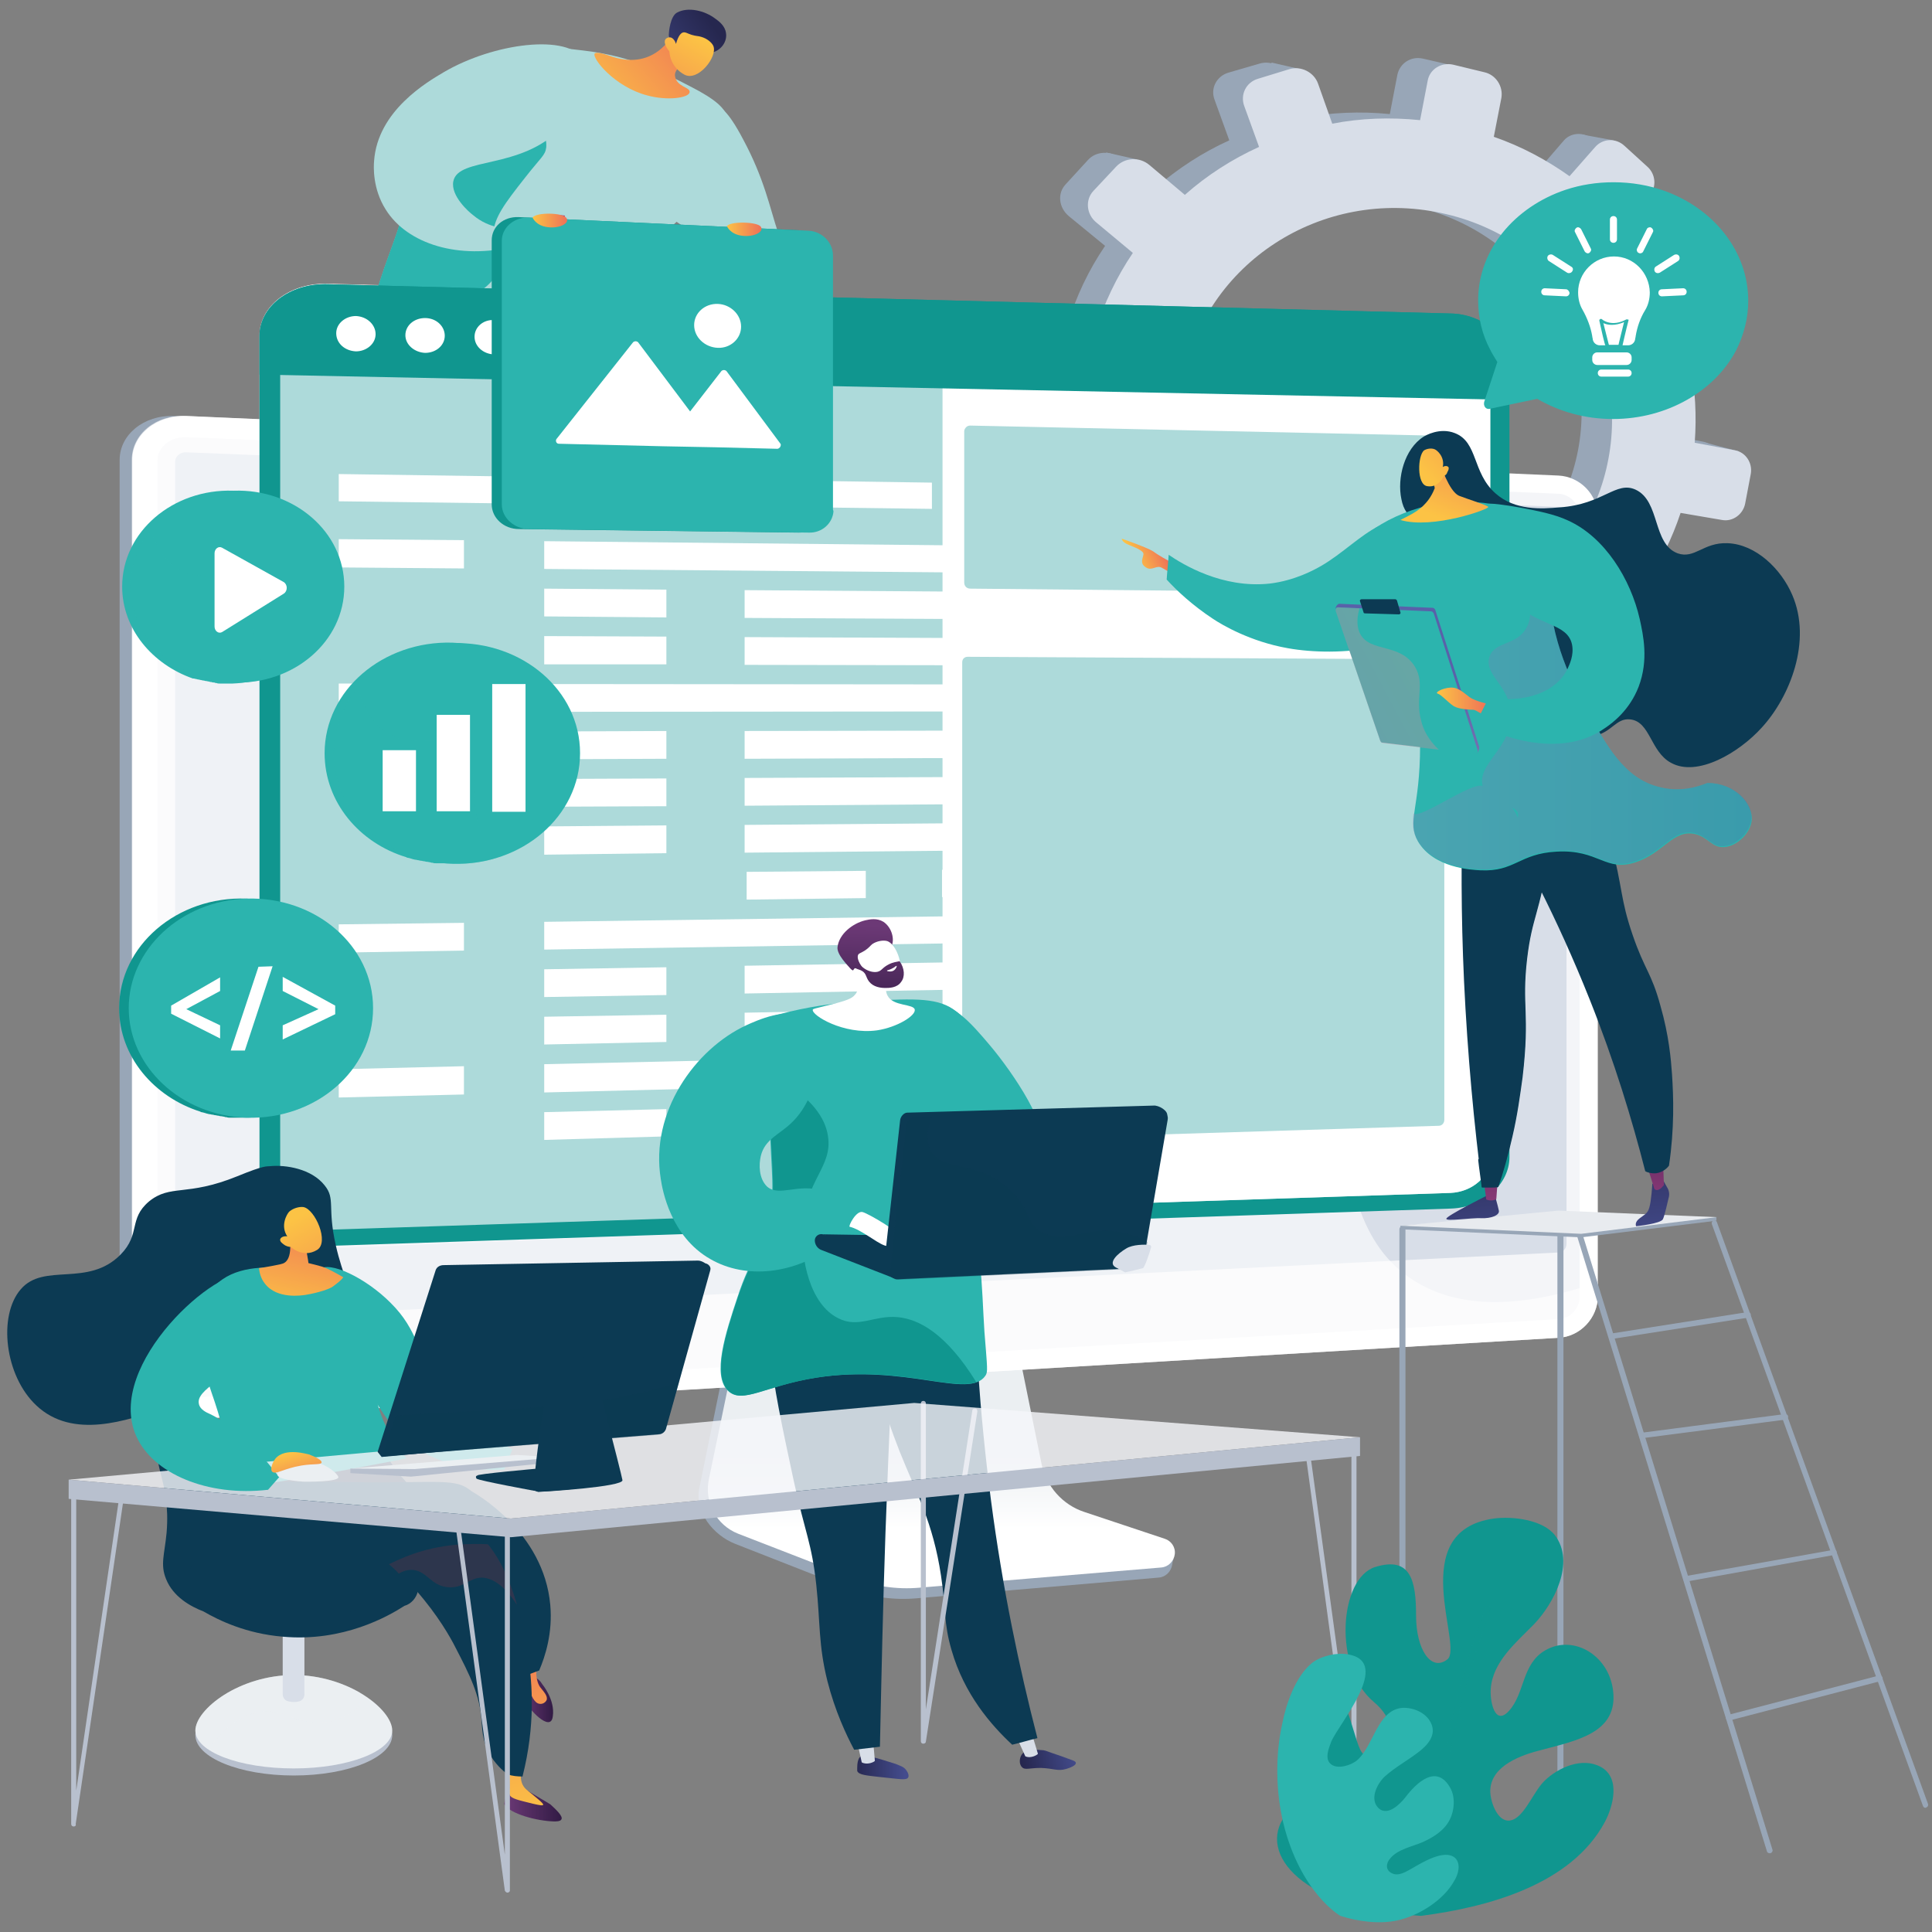 <?xml version="1.0" encoding="utf-8"?>
<!-- Generator: Adobe Illustrator 22.0.0, SVG Export Plug-In . SVG Version: 6.00 Build 0)  -->
<svg version="1.1" id="Layer_1" xmlns="http://www.w3.org/2000/svg" xmlns:xlink="http://www.w3.org/1999/xlink" x="0px" y="0px"
	 viewBox="0 0 382.7 382.7" style="enable-background:new 0 0 382.7 382.7;" xml:space="preserve">
<rect x="0" y="0" width="382.7" height="382.7" fill="#808080" stroke="none"/>
<style type="text/css">
	.st0{fill:#ADDADA;}
	.st1{fill:#FFFFFF;}
	.st2{fill:#98A6B7;}
	.st3{fill:#D8DEE8;}
	.st4{fill:url(#SVGID_1_);}
	.st5{fill:url(#SVGID_2_);}
	.st6{fill:url(#SVGID_3_);}
	.st7{fill:url(#SVGID_4_);}
	.st8{fill:url(#SVGID_5_);}
	.st9{fill:url(#SVGID_6_);}
	.st10{fill:url(#SVGID_7_);}
	.st11{fill:#2CB4AE;}
	.st12{fill:url(#SVGID_8_);}
	.st13{fill:url(#SVGID_9_);}
	.st14{fill:url(#SVGID_10_);}
	.st15{fill:url(#SVGID_11_);}
	.st16{opacity:0.3;fill:#D8DEE8;}
	.st17{opacity:0.6;fill:#FFFFFF;}
	.st18{fill:#F5F7FA;}
	.st19{opacity:0.7;}
	.st20{opacity:0.35;fill:#FFFFFF;}
	.st21{fill:#10968F;}
	.st22{fill:url(#SVGID_12_);}
	.st23{fill:url(#SVGID_13_);}
	.st24{fill:#0C3A53;}
	.st25{opacity:0.3;fill:#0C3A53;}
	.st26{fill:url(#SVGID_14_);}
	.st27{fill:url(#SVGID_15_);}
	.st28{fill:#E8EBEF;}
	.st29{fill:url(#SVGID_16_);}
	.st30{fill:url(#SVGID_17_);}
	.st31{fill:url(#SVGID_18_);}
	.st32{fill:url(#SVGID_19_);}
	.st33{fill:url(#SVGID_20_);}
	.st34{fill:url(#SVGID_21_);}
	.st35{opacity:0.3;fill:url(#SVGID_22_);}
	.st36{fill:url(#SVGID_23_);}
	.st37{opacity:0.3;fill:url(#SVGID_24_);}
	.st38{fill:url(#SVGID_25_);}
	.st39{fill:url(#SVGID_26_);}
	.st40{fill:#B8C0CE;}
	.st41{fill:#EBEFF2;}
	.st42{opacity:0.3;fill:#EBEFF2;}
	.st43{fill:url(#SVGID_27_);}
	.st44{fill:url(#SVGID_28_);}
	.st45{fill:url(#SVGID_29_);}
	.st46{fill:url(#SVGID_30_);}
	.st47{opacity:0.3;fill:url(#SVGID_31_);}
	.st48{fill:url(#SVGID_32_);}
	.st49{fill:url(#SVGID_33_);}
	.st50{opacity:0.81;fill:#F5F7FA;}
	.st51{fill:url(#SVGID_34_);}
	.st52{fill:url(#SVGID_35_);}
	.st53{fill:url(#SVGID_36_);}
	.st54{opacity:0.2;}
	.st55{opacity:0.3;}
	.st56{opacity:0.8;}
</style>
<path class="st0" d="M165.2,101.3c-0.2,2.4-2.3,4.3-5,4.2l-55.4-0.7c-2.9,0-5.5-2.2-5.5-4.9V47.7c0-2.5,2.2-4.5,4.9-4.6
	c1,11,5.3,29.3,21.9,31.5C144.3,77,161.1,89.7,165.2,101.3z"/>
<path class="st1" d="M200.9,127.4c-26-29.6-71-20.2-99.4-53c-5.1-5.9-8.6-11.9-11-17.5l-25.6-0.7c-7.5-0.2-13.5,4.4-13.5,10.3v170
	c0,5.9,6.1,10.5,13.5,10.2l214.3-7.2c-4.9-5.6-47.7-26.1-58.7-57.7C210.4,153.1,216.5,145.3,200.9,127.4z"/>
<g>
	<g>
		<g>
			<path class="st2" d="M337.4,87.5l-7.9-1.5c0.4-5.3,0.1-10.6-0.9-15.7l7.4-2.6c2-0.7,3.1-3,2.4-5.1l-1.9-5.6
				c-0.7-2.1-2.9-3.3-5-2.6l-7.3,2.5c-2.3-4.9-5.2-9.5-8.8-13.6l5-5.8c1.4-1.7,1.3-4.3-0.4-5.8l-4.5-4.1c-1.7-1.5-4.3-1.4-5.7,0.2
				l-5,5.8c-4.5-3.2-9.5-5.9-14.9-7.8l1.4-7.7c0.4-2.3-1.1-4.5-3.4-5.1l-6.1-1.4c-2.3-0.5-4.5,0.9-5,3.2l-1.5,7.8
				c-5.9-0.6-11.7-0.3-17.3,0.7l-2.8-7.8c-0.8-2.3-3.4-3.6-5.7-2.9l-6.2,1.8c-2.3,0.7-3.6,3.1-2.7,5.4l2.9,8
				c-5.3,2.4-10.2,5.6-14.6,9.4l-6.9-5.8c-2-1.6-4.9-1.5-6.5,0.3l-4.4,4.8c-1.7,1.8-1.4,4.6,0.6,6.3l7.2,5.9
				c-3.2,4.7-5.7,9.9-7.4,15.5l-9.6-1.8c-2.6-0.5-5,1.1-5.5,3.5l-1.2,6.4c-0.5,2.4,1.3,4.7,3.9,5.2l9.9,1.7
				c-0.2,5.7,0.4,11.4,1.8,16.7l-9.6,3.3c-2.5,0.8-3.7,3.4-2.8,5.6l2.4,6c0.9,2.3,3.6,3.4,6,2.5l9.7-3.4c2.7,4.8,6.1,9.2,10.1,13.1
				l-6.7,7.6c-1.6,1.9-1.4,4.6,0.6,6l5.1,3.9c1.9,1.4,4.8,1.1,6.4-0.7l6.6-7.7c4.6,2.7,9.7,4.8,15,6.2L252,148
				c-0.4,2.3,1.1,4.4,3.5,4.7l6.2,0.8c2.3,0.3,4.6-1.3,5-3.6l1.8-9.5c5.4,0.1,10.8-0.5,15.8-1.8l3.2,8.7c0.8,2.1,3.1,3.1,5.3,2.2
				l5.7-2.3c2.1-0.8,3.2-3.2,2.5-5.3l-3.1-8.6c4.7-2.4,9-5.5,12.8-9l6.8,5.6c1.7,1.4,4.2,1.1,5.6-0.6l3.8-4.6
				c1.4-1.7,1.2-4.2-0.4-5.6l-6.5-5.5c2.8-4.3,5.2-8.9,6.8-13.9l8.2,1.4c2.1,0.4,4.1-1.1,4.5-3.2l1.1-5.8
				C340.8,90,339.5,87.9,337.4,87.5z M264.3,122.8c-23.6-3.5-39.9-25.4-35.5-48.8c4.4-23.4,27.5-38.2,50.9-33.2
				c22.6,4.8,37,26.4,32.9,48.3C308.4,111.1,287.1,126.2,264.3,122.8z"/>
			<polygon class="st2" points="257.6,13.7 251.9,12.4 249,17.1 			"/>
			<polygon class="st2" points="313.1,26.6 319.6,27.8 318.7,32.6 			"/>
			<polygon class="st2" points="333.6,54.4 340.1,55.9 337.8,59.2 			"/>
			<polygon class="st2" points="337.9,87.7 344.4,89.4 341.6,92.2 			"/>
			<polygon class="st2" points="318.6,130.6 324.8,132.7 326.5,127.7 			"/>
			<polygon class="st2" points="289.8,149.5 295.3,151.6 296.6,147.5 			"/>
			<polygon class="st2" points="259.3,154.3 254.4,152.4 260,146.7 			"/>
			<polygon class="st2" points="232.6,143.5 226.8,141.2 232.5,136.5 			"/>
			<polygon class="st2" points="219.1,30.2 225.3,31.6 222,35.7 			"/>
			<polygon class="st2" points="197.5,76.8 203.1,78.7 203.5,73.9 			"/>
			<polygon class="st2" points="203.4,113.3 208.8,115.3 209.9,111.6 			"/>
		</g>
		<path class="st3" d="M343.7,89.2l-8-1.5c0.4-5.4,0.1-10.7-0.9-15.8l7.5-2.7c2-0.7,3.1-3,2.4-5.1l-1.9-5.6c-0.7-2.1-3-3.3-5-2.6
			l-7.4,2.5c-2.3-4.9-5.3-9.6-8.8-13.7l5.1-5.9c1.5-1.7,1.3-4.3-0.4-5.8l-4.5-4.1c-1.7-1.6-4.3-1.5-5.8,0.2l-5.1,5.8
			c-4.5-3.2-9.5-5.9-15-7.8l1.5-7.7c0.4-2.3-1.1-4.6-3.4-5.1l-6.2-1.5c-2.3-0.5-4.6,0.9-5,3.2l-1.5,7.8c-5.9-0.6-11.8-0.4-17.4,0.7
			l-2.8-7.9c-0.8-2.3-3.4-3.6-5.7-2.9l-6.2,1.9c-2.4,0.7-3.6,3.2-2.7,5.5l2.9,8c-5.3,2.4-10.3,5.6-14.7,9.5l-7-5.9
			c-2-1.7-4.9-1.5-6.6,0.3l-4.5,4.8c-1.7,1.8-1.4,4.7,0.6,6.3l7.2,6c-3.2,4.7-5.7,10-7.5,15.6l-9.7-1.8c-2.6-0.5-5.1,1.1-5.5,3.5
			l-1.2,6.5c-0.5,2.4,1.3,4.8,3.9,5.2l9.9,1.7c-0.2,5.8,0.4,11.5,1.8,16.9l-9.7,3.3c-2.5,0.8-3.7,3.4-2.8,5.7l2.4,6.1
			c0.9,2.3,3.6,3.4,6.1,2.6l9.8-3.5c2.8,4.8,6.2,9.3,10.2,13.2l-6.7,7.7c-1.6,1.9-1.4,4.6,0.6,6.1l5.2,3.9c1.9,1.5,4.8,1.1,6.4-0.7
			l6.7-7.7c4.7,2.7,9.8,4.8,15.2,6.2l-1.8,9.7c-0.4,2.3,1.2,4.4,3.5,4.7l6.3,0.8c2.4,0.3,4.6-1.3,5-3.6l1.8-9.6
			c5.5,0.1,10.8-0.6,16-1.8l3.2,8.8c0.8,2.1,3.1,3.1,5.3,2.2l5.7-2.3c2.1-0.9,3.3-3.2,2.5-5.3l-3.1-8.6c4.7-2.5,9-5.5,12.9-9.1
			l6.8,5.6c1.7,1.4,4.2,1.1,5.6-0.7l3.8-4.6c1.4-1.7,1.2-4.3-0.4-5.6l-6.6-5.5c2.9-4.3,5.2-9,6.9-14.1l8.2,1.4
			c2.1,0.4,4.2-1.1,4.6-3.3l1.1-5.8C347.2,91.7,345.8,89.6,343.7,89.2z M270,124.8c-23.8-3.6-40.2-25.6-35.8-49.2
			c4.4-23.6,27.7-38.5,51.3-33.4c22.8,4.8,37.3,26.6,33.1,48.7C314.5,113,293,128.2,270,124.8z"/>
	</g>
</g>
<g>
	
		<linearGradient id="SVGID_1_" gradientUnits="userSpaceOnUse" x1="4105.524" y1="149.881" x2="4114.523" y2="149.881" gradientTransform="matrix(-1 0 0 1 4199.318 0)">
		<stop  offset="0" style="stop-color:#311B44"/>
		<stop  offset="1" style="stop-color:#6C3976"/>
	</linearGradient>
	<path class="st4" d="M91.9,149.9l-4.5-2.7h-2c0,0-0.7,2.6-0.6,2.7c0.9,1.5,5.1,2.6,7.8,2.7c0.4,0,1,0,1.2-0.3
		C94,151.7,92.8,150.6,91.9,149.9z"/>
	
		<linearGradient id="SVGID_2_" gradientUnits="userSpaceOnUse" x1="4111.725" y1="149.37" x2="4119.173" y2="127.025" gradientTransform="matrix(-1 0 0 1 4199.318 0)">
		<stop  offset="0" style="stop-color:#FCC345"/>
		<stop  offset="0.996" style="stop-color:#EE7058"/>
	</linearGradient>
	<path class="st5" d="M87.4,144.2c0,1.6,0.1,2.7,0.5,3.2c0.3,0.3-2.4,1.1-2.4-0.2c0-0.9-0.1-2.4-0.3-2.8
		C85.9,144.3,86.6,144.3,87.4,144.2z"/>
</g>
<g>
	
		<linearGradient id="SVGID_3_" gradientUnits="userSpaceOnUse" x1="4079.279" y1="146.544" x2="4088.279" y2="146.544" gradientTransform="matrix(-1 0 0 1 4199.318 0)">
		<stop  offset="0" style="stop-color:#311B44"/>
		<stop  offset="1" style="stop-color:#6C3976"/>
	</linearGradient>
	<path class="st6" d="M118.2,146.5l-4.5-2.7h-2c0,0-0.7,2.6-0.6,2.7c0.9,1.5,5.1,2.6,7.8,2.7c0.4,0,1,0,1.2-0.3
		C120.3,148.4,119.1,147.3,118.2,146.5z"/>
	
		<linearGradient id="SVGID_4_" gradientUnits="userSpaceOnUse" x1="4085.959" y1="146.377" x2="4094.161" y2="121.771" gradientTransform="matrix(-1 0 0 1 4199.318 0)">
		<stop  offset="0" style="stop-color:#FCC345"/>
		<stop  offset="0.996" style="stop-color:#EE7058"/>
	</linearGradient>
	<path class="st7" d="M112.3,140.9c0.7,1.3,1.3,2.7,1.7,3.2c0.3,0.3-1.9,1-2.4-0.2c-0.4-1-1.4-2.4-1.6-2.8
		C110.8,141,111.6,140.9,112.3,140.9z"/>
</g>
<linearGradient id="SVGID_5_" gradientUnits="userSpaceOnUse" x1="-7204.104" y1="53.358" x2="-7184.189" y2="128.388" gradientTransform="matrix(1 0 0 1 7297.033 0)">
	<stop  offset="0" style="stop-color:#311B44"/>
	<stop  offset="1" style="stop-color:#6C3976"/>
</linearGradient>
<path class="st8" d="M111.4,67.1c-1.7,11.6-2.9,26-1.9,42.5c0.8,12.2,2.5,23,4.6,32.1c-1.4,0.4-2.8,0.7-4.2,1.1
	c-1.7-0.4-4.2-1.3-5.9-3.4c-2.2-2.8-1.2-5.4-2.8-10c-1.5-4.4-3.3-4.7-5.1-8.5c-2.3-5-0.9-8-1.1-14.7c-0.3-11.3-4.6-12.1-6-26.1
	c-0.7-7.3-1.1-11.5,1.5-14.2C94.4,62.1,102.5,62.8,111.4,67.1z"/>
<linearGradient id="SVGID_6_" gradientUnits="userSpaceOnUse" x1="-7228.636" y1="102.267" x2="-7200.062" y2="102.267" gradientTransform="matrix(1 0 0 1 7297.033 0)">
	<stop  offset="0" style="stop-color:#311B44"/>
	<stop  offset="1" style="stop-color:#6C3976"/>
</linearGradient>
<path class="st9" d="M101.8,64.8c-4.8,11.1-9.7,25.3-13,42.1c-2.6,13.5-3.6,25.7-3.7,36c-1.5,0-3.1,0-4.6,0c-1.3-1.9-3.1-5-4.2-9
	c-1.1-4-0.4-5-1.1-11.3c-0.9-8.6-2.2-8.9-2-14c0.2-5.9,2-5.8,2.6-11.7c1-8.7-2.6-11.4-2.5-19.5c0.1-3.6,0.9-9.1,4.9-15.7
	C86.2,62.7,94,63.7,101.8,64.8z"/>
<path class="st0" d="M100.4,10.3c4.7-1.5,8.4-1.1,15.1-0.3c9.6,1.1,15.8,4.3,21.2,7.1c5.3,2.7,6.7,4.3,7.4,6
	c1.7,4.1-0.4,8.6-1.7,11.3c-3.5,7-6.7,6.8-14,15.3c-6.5,7.5-9.7,11.2-11.8,16.7c-0.9,2.4-1.9,5.6-4.9,7.4c-2.9,1.8-6.2,1.4-8.1,1.2
	c-7.9-1-8.6-6.1-13.8-5.8c-4.1,0.3-5,3.6-12,4.7c-3.1,0.5-4.1,0-4.5-0.3c-1.7-1.4-1.5-4.6,0.1-11.2c2.5-10.2,4.7-13.5,6.8-21.5
	c2.2-8.4,0.5-7.6,2.3-12.4C83.1,26.7,88.1,14.2,100.4,10.3z"/>
<linearGradient id="SVGID_7_" gradientUnits="userSpaceOnUse" x1="-7189.325" y1="39.62" x2="-7197.815" y2="68.644" gradientTransform="matrix(1 0 0 1 7297.033 0)">
	<stop  offset="0" style="stop-color:#AC336E"/>
	<stop  offset="1" style="stop-color:#7A2E3E"/>
</linearGradient>
<path class="st10" d="M100.7,46.5l3.6-1.6c0,0,1.4-1.9,2.5-2.3c1.1-0.3,5.1,0.1,5.1,0.1s-0.4,1.6-1.2,1.8c-0.8,0.3-3.2,0.5-3.6,1.2
	c-0.4,0.8-1.8,1.4-2.3,1.1c-0.5-0.3-3.8,0.8-3.8,0.8L100.7,46.5z"/>
<path class="st11" d="M101.9,70.7c-1.6-2-0.8-4.4-3-6.5c-3.7-3.4-10.3-0.9-10.7-2.1c-0.4-1.5,9.5-3.6,10.7-9.3
	c0.5-2.6-1.4-3-1.2-6.5c0.2-3.2,2.2-5.9,6.3-11.1c3.2-4.1,4-4.4,4.2-6c0.4-4.7-5.6-8-8.1-9.7c-3-2.1-6.2-3.1-9.2-3.6
	c-5.5,5.1-8,11.3-8.4,12.4c-1.8,4.8-0.1,4-2.3,12.4c-2.1,8.1-4.3,11.4-6.8,21.5c-1.6,6.6-1.8,9.9-0.1,11.2c0.5,0.4,1.4,0.9,4.5,0.3
	c7-1.1,7.9-4.5,12-4.7c5.2-0.4,5.9,4.8,13.8,5.8c1.9,0.2,5.2,0.6,8.1-1.2c0.7-0.4,1.2-0.9,1.7-1.4C106.3,73.6,103.3,72.4,101.9,70.7
	z"/>
<linearGradient id="SVGID_8_" gradientUnits="userSpaceOnUse" x1="-4678.646" y1="3566.383" x2="-4677.513" y2="3536.204" gradientTransform="matrix(0.687 0.727 -0.727 0.687 5923.656 974.266)">
	<stop  offset="0" style="stop-color:#FCC345"/>
	<stop  offset="0.996" style="stop-color:#EE7058"/>
</linearGradient>
<path class="st12" d="M134.2,5.2c-1.1,2.5-5,9-13.6,5.8c-2.3-0.8-2.7-0.5-2.8-0.4c-0.6,0.9,3.9,6.6,10.4,8.3c4,1.1,8.2,0.5,8.4-0.6
	c0.2-1.1-2.6-1-2.9-3.3c-0.2-1.6,3-3.5,4.7-4.6C138.2,8.4,134.5,7.3,134.2,5.2z"/>
<linearGradient id="SVGID_9_" gradientUnits="userSpaceOnUse" x1="4648.801" y1="2675.649" x2="4641.568" y2="2657.278" gradientTransform="matrix(-0.844 -0.537 -0.537 0.844 5483.89 252.303)">
	<stop  offset="0" style="stop-color:#444C8D"/>
	<stop  offset="0.996" style="stop-color:#26274F"/>
</linearGradient>
<path class="st13" d="M141.4,10.3c1.5-0.5,2.7-2.1,2.4-3.8c-0.2-1.4-1.4-2.3-2.1-2.8c-2.1-1.6-5.4-2.4-7.6-1.2
	c-1.3,0.7-1.6,3.7-1.6,4.2c-0.1,0.6,0.2,1,0.3,1.5c0.2,0.8,0.5,2,0.9,4.1c0.4-0.3,0.8-0.7,1.4-1c0.2-0.1,1.1-0.7,2.1-0.9
	C139.3,9.8,140,10.7,141.4,10.3z"/>
<linearGradient id="SVGID_10_" gradientUnits="userSpaceOnUse" x1="-6716.592" y1="2310.116" x2="-6716.916" y2="2336.188" gradientTransform="matrix(0.875 0.484 -0.484 0.875 7132.95 1236.469)">
	<stop  offset="0" style="stop-color:#FCC345"/>
	<stop  offset="0.996" style="stop-color:#EE7058"/>
</linearGradient>
<path class="st14" d="M132.6,10.2c0,0,0,3,3,4.6c2.7,1.4,6.6-3.6,5.7-5.7c-0.3-0.7-1.3-1.5-2.4-1.8c-0.6-0.2-0.9-0.1-1.9-0.4
	c-0.9-0.3-1.1-0.5-1.5-0.5c-0.5,0-1.1,0.5-1.6,2.3c-0.2-0.7-0.7-1.3-1.2-1.3c-0.1,0-0.3,0-0.5,0.1C131.4,7.8,131.5,8.9,132.6,10.2z"
	/>
<path class="st0" d="M115.7,11.9c-3.1-5.3-17.9-3.4-27.8,2.4c-3.2,1.9-13.1,7.6-13.8,17.6c-0.1,1.1-0.3,5.5,2.3,9.6
	c4.3,6.9,14.6,10,25.5,7.3c-0.1-1.2-0.2-2.3-0.3-3.5c-0.9,0-4.6,0.1-7.9-2.7c-0.7-0.5-4.5-3.8-3.9-6.7c1-4.9,13.3-2.2,21.3-10.5
	C114.6,21.7,117.7,15.4,115.7,11.9z"/>
<g>
	<g>
		<path class="st2" d="M214.2,301.4c-4.4-1.4-7.6-5.1-8.5-9.7l-6.3-31.4l-54.2,1.9l-6.7,32.7c-0.9,4.6,2.8,9.2,7.1,10.9l22.7,8.9
			c4.2,1.7,8.8,2.3,13.3,1.9l47.9-4.1c1.4-0.1,2.5-1.2,2.7-2.6c0.2-1.4,1.1-3-0.2-3.4L214.2,301.4z"/>
		<linearGradient id="SVGID_11_" gradientUnits="userSpaceOnUse" x1="186.445" y1="272.618" x2="186.445" y2="302.842">
			<stop  offset="0.494" style="stop-color:#EBEFF2"/>
			<stop  offset="1" style="stop-color:#FFFFFF"/>
		</linearGradient>
		<path class="st15" d="M214.8,299.5c-4.3-1.4-7.6-5.1-8.5-9.6l-6.3-31l-52.9,1.9l-6.7,32.3c-0.9,4.5,1.5,9,5.8,10.7l22.7,8.8
			c4.2,1.6,8.7,2.3,13.2,1.9l47.9-4c1.4-0.1,2.5-1.2,2.7-2.6c0.2-1.4-0.7-2.7-2-3.1L214.8,299.5z"/>
	</g>
	<g>
		<g>
			<path class="st2" d="M34.4,281.2c-5.9,0.4-10.7-3.5-10.7-8.5V91.1c0-5,4.8-8.9,10.7-8.7l271.8,11.8c4.3,0.2,7.8,3.8,7.8,8.1
				v154.5c0,4.3-3.5,8-7.8,8.2L34.4,281.2z"/>
			<path class="st1" d="M36.9,281.2c-5.9,0.4-10.7-3.5-10.7-8.5V91.1c0-5,4.8-8.9,10.7-8.7l271.8,11.8c4.3,0.2,7.8,3.8,7.8,8.1
				v154.5c0,4.3-3.5,8-7.8,8.2L36.9,281.2z"/>
			<path class="st16" d="M308.7,97.8L36.9,86.6c-3.1-0.1-5.7,1.9-5.7,4.6v141.3v39.9c0,2.7,2.6,4.7,5.7,4.5l271.8-15.6
				c2.3-0.1,4.2-2.1,4.2-4.4v-35.3V102.2C312.9,99.9,311,97.9,308.7,97.8z"/>
			<path class="st3" d="M36.9,261.6c-1.2,0.1-2.2-0.7-2.2-1.8V91.4c0-1,1-1.9,2.2-1.8l271.8,10.8c0.9,0,1.6,0.8,1.6,1.7v144.3
				c0,0.9-0.7,1.7-1.6,1.7L36.9,261.6z"/>
		</g>
		<path class="st17" d="M280.3,253.8c-22.9-14.1-6.9-54.4-32.6-74.6c-25.9-20.4-62.3,4.6-80.5-16.5c-13.5-15.7,2.3-34.7-10.6-49.5
			c-20.2-23.2-72,8.7-95.8-14.1c-3.4-3.2-6.8-8.2-8.7-16l-15.3-0.7c-5.9-0.3-10.7,3.6-10.7,8.7v181.6c0,5,4.8,8.9,10.7,8.5
			L308.7,265c4.3-0.3,7.8-4,7.8-8.2V254C298.5,260.2,287.4,258.2,280.3,253.8z"/>
	</g>
	<g>
		<polygon class="st18" points="52,247.8 117.4,245.1 117.4,210.8 52,212.4 		"/>
		<g>
			<g class="st19">
				<polygon class="st18" points="227.2,188.8 237.2,188.6 237.2,116 227.2,115.7 				"/>
				<polygon class="st18" points="209.3,189 219.4,188.9 219.4,152.2 209.3,152.1 				"/>
				<polygon class="st18" points="191,189.3 201.3,189.1 201.3,108 191,107.7 				"/>
				<polygon class="st18" points="172.4,189.5 182.9,189.4 182.9,119.6 172.4,119.4 				"/>
				<polygon class="st18" points="153.3,189.8 164.1,189.6 164.1,170.8 153.3,170.8 				"/>
				<polygon class="st18" points="133.9,190.1 144.9,189.9 144.9,145.1 133.9,145 				"/>
				<polygon class="st18" points="114.1,190.3 125.3,190.2 125.3,124.9 114.1,124.7 				"/>
				<polygon class="st18" points="93.9,190.6 105.3,190.5 105.3,142.4 93.9,142.2 				"/>
				<polygon class="st18" points="73.3,190.9 84.9,190.7 84.9,115.4 73.3,115.1 				"/>
				<polygon class="st18" points="52.2,191.2 64.1,191 64.1,106.4 52.2,106 				"/>
			</g>
		</g>
		<polygon class="st18" points="246.3,239.7 295.2,237.7 295.2,232.7 246.3,234.6 		"/>
		<polygon class="st18" points="246.3,174.1 295.2,173.8 295.2,168.9 246.3,169 		"/>
		<polygon class="st18" points="246.3,165.4 295.2,165.3 295.2,160.4 246.3,160.3 		"/>
		<polygon class="st18" points="246.3,232.7 254.3,232.4 254.3,224.6 246.3,224.9 		"/>
		<g>
			<path class="st3" d="M252.2,207c0,10.3,8.5,18.4,18.9,18.1c10.3-0.4,18.5-8.8,18.5-19c0-10.1-8.2-18.2-18.5-18.1
				C260.7,188.2,252.2,196.7,252.2,207z"/>
			<path class="st20" d="M253.3,206.4c0.2-7.4,5.1-13.8,11.9-16.3c1.8-0.7,3.8-1.1,5.9-1.1c9.7-0.1,17.5,7.5,17.5,17.1
				c0,9.6-7.8,17.6-17.5,17.9c-9.8,0.3-17.8-7.3-17.8-17.1C253.3,206.8,253.3,206.6,253.3,206.4z"/>
			<path class="st18" d="M253.3,206.4c0.2-7.4,5.1-13.8,11.9-16.3c1.8-0.7,3.8-1.1,5.9-1.1c9.7-0.1,17.5,7.5,17.5,17.1
				c0,9.6-7.8,17.6-17.5,17.9c-9.8,0.3-17.8-7.3-17.8-17.1C253.3,206.8,253.3,206.6,253.3,206.4z"/>
			<g>
				<path class="st1" d="M253.3,206.4c0.2-7.4,5.1-13.8,11.9-16.3l5.9,16.4L253.3,206.4z"/>
			</g>
		</g>
		<g>
			<path class="st18" d="M69.9,226.2c4.2,0.2,4.8-2.2,8.9-2.5c6.9-0.4,8.6,6.4,15.3,6.3c5.5-0.1,6.8-4.6,12.2-4.1
				c4,0.4,4.8,3.1,8.7,3.4c0.8,0.1,1.6,0,2.3-0.1v15.9L52,247.8v-28.1c3.5,0.3,6.1,1,7.9,1.8C64.3,223.6,65.7,226.1,69.9,226.2z"/>
		</g>
		<polygon class="st18" points="246.3,153.4 295.2,153.7 295.2,110.8 246.3,109.3 		"/>
		<polygon class="st18" points="52.2,208.5 237.2,204.4 237.2,196.6 52.2,200 		"/>
		<polygon class="st18" points="125.3,244.8 237.2,240.1 237.2,207.4 125.3,210 		"/>
	</g>
</g>
<path class="st21" d="M287.3,62.1L64.9,56.3c-7.5-0.2-13.5,4.4-13.5,10.3v170c0,5.9,6.1,10.5,13.5,10.2l222.5-7.4
	c6.4-0.2,11.6-4.8,11.6-10.2v-157C299,66.8,293.8,62.2,287.3,62.1z"/>
<path class="st0" d="M295.2,72.1v157.2c0,3.7-3.5,6.8-7.9,7l-100.6,3.3l-121.9,4c-5.1,0.2-9.3-2.9-9.3-6.9V66.7c0-4,4.2-7.1,9.3-7
	l222.5,5.5c3.6,0.1,6.7,2.2,7.6,5.1C295.1,70.9,295.2,71.5,295.2,72.1z"/>
<g>
	<polygon class="st1" points="184.6,95.6 67.1,93.9 67.1,99.3 184.6,100.8 	"/>
	<polygon class="st1" points="273,96.8 273,101.9 285.4,102 285.4,97 	"/>
</g>
<g>
	<polygon class="st1" points="91.9,112.6 67.1,112.4 67.1,106.8 91.9,107 	"/>
	<polygon class="st1" points="224.7,113.7 107.8,112.7 107.8,107.2 224.7,108.4 	"/>
	<polygon class="st1" points="132,122.3 107.8,122.1 107.8,116.6 132,116.8 	"/>
	<polygon class="st1" points="261.5,123 147.5,122.4 147.5,116.9 261.5,117.7 	"/>
	<polygon class="st1" points="132,131.6 107.8,131.6 107.8,126 132,126.1 	"/>
	<polygon class="st1" points="261.5,131.9 147.5,131.7 147.5,126.2 261.5,126.7 	"/>
	<polygon class="st1" points="91.9,141 67.1,141 67.1,135.4 91.9,135.4 	"/>
	<polygon class="st1" points="224.7,140.9 107.8,141 107.8,135.5 224.7,135.6 	"/>
	<polygon class="st1" points="132,150.3 107.8,150.4 107.8,144.9 132,144.8 	"/>
	<polygon class="st1" points="261.5,149.9 147.5,150.3 147.5,144.8 261.5,144.6 	"/>
	<polygon class="st1" points="132,159.7 107.8,159.8 107.8,154.3 132,154.2 	"/>
	<polygon class="st1" points="261.5,158.8 147.5,159.6 147.5,154.1 261.5,153.6 	"/>
	<polygon class="st1" points="132,169 107.8,169.3 107.8,163.7 132,163.5 	"/>
	<polygon class="st1" points="261.5,167.8 147.5,168.9 147.5,163.4 261.5,162.5 	"/>
	<polygon class="st1" points="171.5,177.9 147.9,178.2 147.9,172.7 171.5,172.5 	"/>
	<polygon class="st1" points="279.2,176.5 186.6,177.7 186.6,172.3 279.2,171.3 	"/>
	<polygon class="st1" points="91.9,188.3 67.1,188.7 67.1,183.1 91.9,182.8 	"/>
	<polygon class="st1" points="224.7,186.3 107.8,188.1 107.8,182.6 224.7,181 	"/>
	<polygon class="st1" points="132,197.1 107.8,197.5 107.8,192 132,191.6 	"/>
	<polygon class="st1" points="261.5,194.7 147.5,196.8 147.5,191.3 261.5,189.4 	"/>
	<polygon class="st1" points="132,206.4 107.8,206.9 107.8,201.4 132,201 	"/>
	<polygon class="st1" points="261.5,203.7 147.5,206.1 147.5,200.6 261.5,198.4 	"/>
	<polygon class="st1" points="91.9,216.8 67.1,217.4 67.1,211.8 91.9,211.2 	"/>
	<polygon class="st1" points="224.7,213.5 107.8,216.4 107.8,210.8 224.7,208.2 	"/>
	<polygon class="st1" points="132,225.1 107.8,225.8 107.8,220.3 132,219.7 	"/>
	<polygon class="st1" points="261.5,221.6 147.5,224.7 147.5,219.3 261.5,216.3 	"/>
</g>
<path class="st1" d="M295.2,72.1v157.2c0,3.7-3.5,6.8-7.9,7l-100.6,3.3V70.3H295C295.2,70.9,295.2,71.5,295.2,72.1z"/>
<path class="st21" d="M287.3,62.1L64.9,56.3c-7.5-0.2-13.5,4.4-13.5,10.3v7.6l247.6,5v-7.1C299,66.8,293.8,62.2,287.3,62.1z"/>
<g>
	<path class="st1" d="M74.4,66.2c0,1.9-1.8,3.4-3.9,3.4c-2.2-0.1-3.9-1.6-3.9-3.6c0-1.9,1.8-3.4,3.9-3.4
		C72.7,62.7,74.4,64.3,74.4,66.2z"/>
	<path class="st1" d="M88.1,66.5c0,1.9-1.7,3.4-3.9,3.4c-2.1-0.1-3.9-1.6-3.9-3.5s1.7-3.4,3.9-3.4C86.4,63,88.1,64.6,88.1,66.5z"/>
	<path class="st1" d="M101.6,66.9c0,1.9-1.7,3.4-3.8,3.3c-2.1-0.1-3.8-1.6-3.8-3.5c0-1.9,1.7-3.4,3.8-3.3
		C99.9,63.4,101.6,65,101.6,66.9z"/>
</g>
<g>
	<path class="st0" d="M192.2,116.6l92.2,0.9c0.3,0,0.6-0.1,0.8-0.3c0.2-0.2,0.3-0.5,0.3-0.8V87.5c0-0.6-0.5-1.2-1.1-1.2l-92.2-2
		c-0.3,0-0.6,0.1-0.8,0.3s-0.4,0.5-0.4,0.8v30C191,116.1,191.5,116.6,192.2,116.6z"/>
	<path class="st0" d="M284.9,130.6l-93.2-0.5c-0.3,0-0.6,0.1-0.8,0.3c-0.2,0.2-0.3,0.5-0.3,0.8v93.6c0,0.3,0.1,0.6,0.4,0.8
		c0.2,0.2,0.5,0.3,0.8,0.3l93.2-2.9c0.6,0,1.1-0.5,1.1-1.2v-90.3C286.1,131.1,285.6,130.6,284.9,130.6z"/>
</g>
<path class="st11" d="M205.7,227.2c2.9-3.1-5.2-14.9-9.5-20c-3.8-4.5-7.7-9.1-12.5-8.5c-4.2,0.5-8.3,4.9-8.5,9.2
	C174.5,219.2,201.5,231.6,205.7,227.2z"/>
<linearGradient id="SVGID_12_" gradientUnits="userSpaceOnUse" x1="1686.132" y1="285.113" x2="1696.21" y2="285.113" gradientTransform="matrix(-1 2.890000e-02 2.890000e-02 1 1857.059 16.185)">
	<stop  offset="0" style="stop-color:#444C8D"/>
	<stop  offset="0.996" style="stop-color:#26274F"/>
</linearGradient>
<path class="st22" d="M170.5,347.9c-0.6,0.4-0.7,1.6-0.7,2.3c0,0.3,0,0.5,0,0.6c0.3,0.8,1.9,0.9,4.5,1.2c4,0.4,5.2,0.7,5.6,0.1
	c0.3-0.6-0.4-1.5-0.5-1.6c-0.4-0.5-1-0.7-2-1.1c-1.9-0.6-3.2-1-3.6-1.1C171.3,347.7,170.9,347.6,170.5,347.9z"/>
<path class="st3" d="M172.9,344.2l0.4,4.6c-0.1,0.2-1.5,0.9-2.6,0.3l-1-4.5L172.9,344.2z"/>
<linearGradient id="SVGID_13_" gradientUnits="userSpaceOnUse" x1="2081.885" y1="-287.705" x2="2092.592" y2="-287.705" gradientTransform="matrix(-0.964 0.265 0.265 0.964 2296.177 72.636)">
	<stop  offset="0" style="stop-color:#444C8D"/>
	<stop  offset="0.996" style="stop-color:#26274F"/>
</linearGradient>
<path class="st23" d="M202.6,347.3c-0.7,0.7-0.8,2.1-0.2,2.7c0.6,0.7,1.4,0.2,3.8,0.2c2.6,0.1,3.3,0.7,5,0.2c0.7-0.2,2-0.7,1.9-1.2
	c0-0.4-0.7-0.5-2.8-1.3c-3-1-3-1.1-3.6-1.2C205.1,346.6,203.5,346.3,202.6,347.3z"/>
<path class="st3" d="M204.3,343.1l1.3,4.3c-0.1,0.2-1.4,1-2.5,0.5l-1.9-4.2L204.3,343.1z"/>
<path class="st24" d="M192.8,248.8c0.2,14.5,1.2,30.7,3.5,48.4c2.3,17.5,5.6,33.2,9.2,47.1c-1.7,0.4-3.3,0.9-5,1.3
	c-4.2-3.9-9.5-10-12-18.7c-1.6-5.4-1.1-8.2-2.1-14.8c-1.6-10.6-4.8-16.1-8.2-24.6c-3-7.6-6.6-18.9-8.5-33.9
	C177.5,252,185.1,250.4,192.8,248.8z"/>
<path class="st24" d="M177.9,247.4c-1,18.4-1.8,37.1-2.5,56.2c-0.5,14.3-0.8,28.4-1.1,42.4c-1.7,0.2-3.4,0.4-5.1,0.6
	c-1.6-3-3.8-7.7-5.3-13.6c-1.8-7.2-1.4-11.5-2.2-19c-0.9-8.4-2.2-10.2-4.5-20.8c-4.6-21.5-6.9-32.2-1.8-38.9
	C157.3,252.2,162.5,246.7,177.9,247.4z"/>
<path class="st11" d="M153.3,201.2c3.9-1.1,9.7-2.4,16.8-2.8c10.1-0.6,15.2-0.9,18.7,1.5c8.3,5.6,1.9,18.4,5.3,50.2
	c0.5,4.5,0.6,9.1,0.9,13.7c0.6,7.5,0.7,7.9,0.2,8.7c-3.3,4.8-15.6-2.4-33.6,0.4c-10.1,1.6-14.6,5.3-17.4,2.6
	c-3.2-3.1-0.5-11.4,1.9-18.6c2.7-8.2,4.4-8.3,6-14.5c1.6-6.5,0.6-9.8,0.4-20C152.4,217.5,152.5,210.2,153.3,201.2z"/>
<g>
	<path class="st21" d="M177.8,260.9c-4.7-0.4-7.8,2.3-11.8,0.2c-5.6-2.8-7.4-11.7-7-17.9c0.5-9.5,6-12,5-18.2
		c-0.5-3.3-2.9-7.7-11.4-12.2c-0.1,3.8-0.1,7,0,9.6c0.3,10.2,1.2,13.6-0.4,20c-1.5,6.2-3.2,6.3-6,14.5c-2.4,7.2-5.1,15.5-1.9,18.6
		c2.8,2.7,7.3-1,17.4-2.6c15.5-2.5,26.8,2.6,31.7,0.9C187.4,264.1,182,261.3,177.8,260.9z"/>
</g>
<path class="st11" d="M159.7,201.9c-3.4-2.8-10.1,0.4-11.9,1.2c-10.1,4.7-19.1,17.2-16.9,30.5c0.3,2,1.9,11.3,9.8,15.8
	c7.1,4.1,16.7,3,24.4-2.7c1.1-0.9,2.1-1.9,3.2-2.8c1-1.1,2.1-2.2,3.1-3.4c-1.6-1.4-4.4-3.3-8.3-4.6c-5.1-1.6-8.8,1.3-11.2-0.9
	c-1.6-1.6-1.6-4.3-1.2-6c0.8-3.4,3.8-4.3,6.2-6.7C162.7,216.7,163.7,205.2,159.7,201.9z"/>
<g>
	<polygon class="st24" points="208,245.2 163,244.5 174.9,250.3 208.1,248.1 	"/>
	<path class="st24" d="M161.4,245.7L161.4,245.7c0,0.8,0.5,1.6,1.3,1.9l14.4,5.6l0.1-3.9l-14.2-4.8
		C162.2,244.3,161.4,244.9,161.4,245.7z"/>
</g>
<path class="st1" d="M168.3,243c-0.3-0.1,1.3-3.3,2.6-2.9c1.3,0.4,7.5,4,8.1,5.5c0.6,1.5,0.6,1.5,0.6,1.5s-2.7,0.2-4.4-0.4
	C173.5,246.1,170.5,243.5,168.3,243z"/>
<g>
	<g>
		<path class="st24" d="M178.3,221.9l-3.2,28.9c-0.1,1,1.3,2.5,2.3,2.4l46.5-2.9c0.8,0,1.4-0.6,1.5-1.4l5.8-27.9
			c0.2-1-1.7-2.1-2.7-2l-48.8,1.4C179.1,220.4,178.4,221.1,178.3,221.9z"/>
		<path class="st24" d="M179.4,222.7l-3.2,28.9c-0.1,1,0.7,1.9,1.7,1.8l47.1-2.2c0.8,0,1.4-0.6,1.5-1.4l4.8-28
			c0.2-1-0.6-1.9-1.7-1.9l-48.8,1.4C180.2,221.3,179.5,221.9,179.4,222.7z"/>
	</g>
	<path class="st25" d="M207.1,244.4c-4.1-1.7-2.7-5.1-7.5-9.2c-6.4-5.5-12.9-3.1-15.2-7.3c-0.7-1.3-1.1-3.4,0.2-6.7l-3.5,0.1
		c-0.8,0-1.5,0.6-1.6,1.5l-3.2,28.9c-0.1,1,0.7,1.9,1.7,1.8l47.1-2.2c0.8,0,1.4-0.6,1.5-1.4l0.7-3.9c-1.4-0.8-3.1-1.5-5.1-1.9
		C215.2,242.6,211.8,246.4,207.1,244.4z"/>
</g>
<path class="st3" d="M228,247.1c0.1-0.2-0.1-0.5-0.3-0.5c-1-0.1-3.3-0.1-4.6,0.7c-1.7,1-3.8,2.9-2,3.8l1.7,0.9c0.1,0,0.2,0.1,0.2,0
	c0.6-0.1,3.1-0.7,3.4-0.8C226.7,251.1,227.7,248.3,228,247.1z"/>
<g>
	<path class="st1" d="M170.9,187.4c0,3-0.3,5.4-0.6,7c-0.4,1.9-0.6,2.3-1,2.7c-0.5,0.6-1.3,1.1-5.6,2.1c-2.3,0.6-2.6,0.6-2.7,0.8
		c-0.3,1.1,6.1,5,12.7,4.1c4-0.6,7.7-2.9,7.5-4.1c-0.2-1.2-4.3-0.6-5.4-2.8c-0.8-1.5,0.1-3.7,1.2-5.5
		C175.9,189.8,171.9,189.4,170.9,187.4z"/>
	<g>
		
			<linearGradient id="SVGID_14_" gradientUnits="userSpaceOnUse" x1="2596.315" y1="-554.918" x2="2588.694" y2="-574.275" gradientTransform="matrix(-0.943 0.333 0.333 0.943 2803.607 -137.157)">
			<stop  offset="0" style="stop-color:#311B44"/>
			<stop  offset="1" style="stop-color:#6C3976"/>
		</linearGradient>
		<path class="st26" d="M176.7,187.2c0.5-1.5-0.2-3.6-1.7-4.6c-1.3-0.8-2.7-0.5-3.6-0.3c-2.5,0.6-5.2,2.7-5.5,5.3
			c-0.2,1.5,2.2,3.8,2.5,4.2c0.4,0.5,0.9,0.5,1.5,0.8c0.8,0.4,2,1,4,2.1c0-0.5-0.1-1.1,0-1.8c0-0.3,0.1-1.3,0.5-2.3
			C175.1,188.6,176.2,188.7,176.7,187.2z"/>
		<path class="st1" d="M171.4,194.1c0,0,2.5,2.1,5.6,0.7c2.8-1.2,1-7.7-1.3-8.4c-0.8-0.2-2,0-2.9,0.6c-0.5,0.4-0.6,0.7-1.5,1.3
			c-0.8,0.5-1.1,0.5-1.3,0.8c-0.2,0.4-0.2,1.2,1,2.8c-0.7-0.4-1.5-0.3-1.8,0c-0.1,0.1-0.2,0.3-0.3,0.5
			C168.7,193.4,169.7,194.1,171.4,194.1z"/>
		
			<linearGradient id="SVGID_15_" gradientUnits="userSpaceOnUse" x1="2593.986" y1="-553.991" x2="2586.358" y2="-573.367" gradientTransform="matrix(-0.943 0.333 0.333 0.943 2803.607 -137.157)">
			<stop  offset="0" style="stop-color:#311B44"/>
			<stop  offset="1" style="stop-color:#6C3976"/>
		</linearGradient>
		<path class="st27" d="M169.7,188.8c0.2,0.1-0.1,0.7,0.2,1.4c0.4,1.4,2.4,2.6,3.9,2.3c0.9-0.2,0.9-0.8,2.3-1.5
			c0.8-0.4,1.6-0.5,2.1-0.6c1,1.4,1.1,3.1,0.3,4.1c-0.8,1.2-2.4,1.2-3.1,1.2c-0.4,0-1.9,0-2.9-0.9c-1.1-1-0.7-1.9-1.8-2.5
			c-0.5-0.3-1.1-0.3-1.9-0.9c-0.2-0.2-0.4-0.3-0.5-0.4C168.8,190.1,169.4,188.8,169.7,188.8z"/>
		<path class="st1" d="M177.4,191.4c0,0-0.5,0.5-1.6,0.8c-0.1,0-0.1,0.1-0.1,0.1c0,0.1,0.9,0.3,1.4-0.1c0.4-0.3,0.6-0.8,0.5-0.9
			C177.6,191.3,177.5,191.4,177.4,191.4z"/>
	</g>
</g>
<path class="st21" d="M23.6,199.7c0-12.4,11.5-22.2,25.2-21.7c7.8,0.3,14.6,3.8,18.8,8.9c0,0,0,0,0,0c0,0,0.1,0.1,0.1,0.1
	c0.1,0.1,0.1,0.2,0.2,0.3c0.1,0.2,0.3,0.3,0.4,0.5c0.1,0.1,0.1,0.2,0.2,0.3c0.1,0.2,0.2,0.3,0.4,0.5c0.1,0.1,0.1,0.2,0.2,0.3
	c0.1,0.2,0.3,0.4,0.4,0.6c0,0.1,0.1,0.1,0.1,0.2c0.2,0.3,0.3,0.6,0.5,0.8c0,0.1,0.1,0.2,0.1,0.2c0.1,0.2,0.2,0.4,0.3,0.6
	c0,0.1,0.1,0.2,0.1,0.3c0.1,0.2,0.2,0.4,0.2,0.6c0,0.1,0.1,0.2,0.1,0.3c0.1,0.2,0.1,0.4,0.2,0.6c0,0.1,0.1,0.2,0.1,0.3
	c0.1,0.3,0.2,0.5,0.2,0.8c0,0.1,0,0.1,0,0.2c0.1,0.3,0.2,0.6,0.2,0.9c0,0.1,0,0.2,0.1,0.3c0,0.2,0.1,0.5,0.1,0.7
	c0,0.1,0,0.2,0.1,0.4c0,0.2,0.1,0.4,0.1,0.6c0,0.1,0,0.2,0,0.4c0,0.2,0,0.5,0.1,0.7c0,0.1,0,0.2,0,0.3c0,0.3,0,0.7,0,1
	c0,8-4.8,15-12.1,18.8c-0.7,0.3-1.4,0.7-2.1,1c-0.4,0.1-0.7,0.3-1.1,0.4c-2.6,0.9-5.3,1.5-8.3,1.5l0,0l0,0l0,0c-0.4,0-0.8,0-1.2,0
	c-0.1,0-0.3,0-0.4,0c-0.3,0-0.5,0-0.8,0c-0.2,0-0.3,0-0.5,0c-0.2,0-0.5,0-0.7-0.1c-0.2,0-0.3,0-0.5-0.1c-0.2,0-0.4-0.1-0.7-0.1
	c-0.2,0-0.3-0.1-0.5-0.1c-0.2,0-0.4-0.1-0.6-0.1c-0.2,0-0.3-0.1-0.5-0.1c-0.2,0-0.4-0.1-0.6-0.1c-0.2,0-0.3-0.1-0.5-0.1
	c-0.2-0.1-0.4-0.1-0.6-0.2c-0.2,0-0.3-0.1-0.5-0.1c-0.1,0-0.1,0-0.2-0.1c0,0,0,0,0,0C30.5,217.3,23.6,209.3,23.6,199.7z"/>
<path class="st11" d="M73.9,199.7c0,12.4-11.4,22.1-25,21.7c-13.1-0.4-23.4-10.1-23.4-21.7c0-11.6,10.3-21.3,23.4-21.7
	C62.5,177.6,73.9,187.3,73.9,199.7z"/>
<g>
	<path class="st1" d="M43.6,205.7l-9.7-4.9v-1.6l9.7-5.6v2.7l-6.7,3.6l6.7,3.2V205.7z"/>
	<path class="st1" d="M54,191.4l-5.5,16.7l-2.8,0l5.5-16.6L54,191.4z"/>
	<path class="st1" d="M56,203.1l7.1-3.2l-7.1-3.6v-2.8l10.4,5.7v1.7l-10.4,5V203.1z"/>
</g>
<g>
	<g>
		<path class="st2" d="M277.8,360.2c-0.3,0-0.6-0.2-0.6-0.6V243.5c0-0.3,0.2-0.6,0.6-0.6c0.3,0,0.6,0.2,0.6,0.6v116.1
			C278.4,359.9,278.1,360.2,277.8,360.2z"/>
	</g>
	<g>
		<path class="st2" d="M309.1,352.9c-0.3,0-0.6-0.2-0.6-0.6V240.6c0-0.3,0.2-0.6,0.6-0.6c0.3,0,0.6,0.2,0.6,0.6v111.7
			C309.6,352.6,309.4,352.9,309.1,352.9z"/>
	</g>
	<g>
		<path class="st2" d="M381.4,358.1c-0.2,0-0.4-0.1-0.5-0.4l-41.8-115.2c-0.1-0.3,0-0.6,0.3-0.7c0.3-0.1,0.6,0,0.7,0.3l41.8,115.2
			c0.1,0.3,0,0.6-0.3,0.7C381.5,358.1,381.5,358.1,381.4,358.1z"/>
	</g>
	<g>
		<path class="st2" d="M350.5,367.1c-0.2,0-0.5-0.2-0.5-0.4l-37.5-121.5c-0.1-0.3,0.1-0.6,0.4-0.7c0.3-0.1,0.6,0.1,0.7,0.4
			l37.5,121.5c0.1,0.3-0.1,0.6-0.4,0.7C350.7,367.1,350.6,367.1,350.5,367.1z"/>
	</g>
	<polygon class="st2" points="308.7,240.5 277.4,242.8 277.4,243.5 313.2,245.1 340,241.8 340,241.1 	"/>
	<polygon class="st28" points="308.7,239.8 277.4,242.8 313.2,244.4 340,241.1 	"/>
	<g>
		<path class="st2" d="M342.4,340.8c-0.2,0-0.5-0.2-0.5-0.4c-0.1-0.3,0.1-0.6,0.4-0.7l29.9-7.8c0.3-0.1,0.6,0.1,0.7,0.4
			c0.1,0.3-0.1,0.6-0.4,0.7l-29.9,7.8C342.5,340.8,342.5,340.8,342.4,340.8z"/>
	</g>
	<g>
		<path class="st2" d="M334,313.3c-0.3,0-0.5-0.2-0.5-0.5c-0.1-0.3,0.1-0.6,0.4-0.6l29.3-5.2c0.3-0.1,0.6,0.1,0.6,0.4
			c0.1,0.3-0.1,0.6-0.4,0.6L334,313.3C334,313.3,334,313.3,334,313.3z"/>
	</g>
	<path class="st2" d="M325.2,284.9c-0.3,0-0.5-0.2-0.5-0.5c0-0.3,0.2-0.6,0.5-0.6l28.4-3.7c0.3,0,0.6,0.2,0.6,0.5
		c0,0.3-0.2,0.6-0.5,0.6L325.2,284.9C325.2,284.9,325.2,284.9,325.2,284.9z"/>
	<path class="st2" d="M319.5,265.2c-0.3,0-0.5-0.2-0.5-0.5c0-0.3,0.2-0.6,0.5-0.6l26.7-4.2c0.3,0,0.6,0.2,0.6,0.5
		c0,0.3-0.2,0.6-0.5,0.6L319.5,265.2C319.6,265.2,319.6,265.2,319.5,265.2z"/>
</g>
<linearGradient id="SVGID_16_" gradientUnits="userSpaceOnUse" x1="916.674" y1="223.562" x2="918.778" y2="250.337" gradientTransform="matrix(1 0 0 1 -626.263 0)">
	<stop  offset="3.597000e-03" style="stop-color:#26274F"/>
	<stop  offset="1" style="stop-color:#444C8D"/>
</linearGradient>
<path class="st29" d="M294.2,237c0,0-7.6,3.8-7.7,4.4c-0.1,0.6,4.9-0.2,6.9-0.1c2,0.1,3.7-0.6,3.5-1.5c-0.2-1-0.9-3.4-0.9-3.4
	L294.2,237z"/>
<linearGradient id="SVGID_17_" gradientUnits="userSpaceOnUse" x1="921.671" y1="238.503" x2="921.29" y2="210.846" gradientTransform="matrix(1 0 0 1 -626.263 0)">
	<stop  offset="0" style="stop-color:#8A3977"/>
	<stop  offset="1" style="stop-color:#311B44"/>
</linearGradient>
<path class="st30" d="M293.9,233.8l0.5,3.8c0,0,1.2,0.5,2-0.1l0.3-4.2L293.9,233.8z"/>
<linearGradient id="SVGID_18_" gradientUnits="userSpaceOnUse" x1="952.102" y1="220.43" x2="954.211" y2="247.276" gradientTransform="matrix(1 0 0 1 -626.263 0)">
	<stop  offset="3.597000e-03" style="stop-color:#26274F"/>
	<stop  offset="1" style="stop-color:#444C8D"/>
</linearGradient>
<path class="st31" d="M329.5,233.9l0.9,1.6c0.2,0.4,0.3,1,0.2,1.5c-0.3,1.3-0.9,3.9-1.2,4.5c-0.4,0.9-5.3,1.4-5.3,1.4
	s-0.4-0.7,0.6-1.5c1-0.8,1.7-1,2-2.2c0.4-1.2,0.6-4.7,0.6-4.7L329.5,233.9z"/>
<linearGradient id="SVGID_19_" gradientUnits="userSpaceOnUse" x1="954.157" y1="238.002" x2="953.775" y2="210.349" gradientTransform="matrix(1 0 0 1 -626.263 0)">
	<stop  offset="0" style="stop-color:#8A3977"/>
	<stop  offset="1" style="stop-color:#311B44"/>
</linearGradient>
<path class="st32" d="M325.8,229.9c0.3,0.3,1.9,5.6,1.9,5.6s0.5,0.7,1.5-0.3c1-1.1,0.4-0.5,0.4-0.5l-0.2-5.2L325.8,229.9z"/>
<path class="st24" d="M289.8,157.5c-0.4,11.3-0.4,23.7,0.2,36.8c0.7,14.8,2,28.5,3.6,40.9c0.6,0,1.3,0,1.9,0c0.5,0,0.9,0,1.3-0.1
	c0.9-2.6,1.9-6,2.8-10c1-4.3,1.5-8.1,2-11.7c1.5-12.8-0.2-14,0.9-23.5c1-8.4,2.5-8.8,4.3-20.7c1.9-13,0.5-14.9-0.2-15.6
	C303.7,150.6,296.9,152.6,289.8,157.5z"/>
<path class="st24" d="M306.6,153.6c-2.8-2.9-9.1-1.1-15.9,3.2c7.7,9.3,8.6,15.4,7.6,19.3c-1,4.4-4.2,5.7-4.2,10.6
	c0,6,4.8,7.6,4.7,13.9c-0.1,4.2-2.2,4.1-2.7,9.3c-0.6,6.1,2.2,8.2,1.3,12.7c-0.4,1.9-1.5,4.5-4.6,7.1c0.2,1.9,0.5,3.7,0.7,5.5
	c0.6,0,1.3,0,1.9,0c0.5,0,0.9,0,1.3-0.1c0.9-2.6,1.9-6,2.8-10c1-4.3,1.5-8.1,2-11.7c1.5-12.8-0.2-14,0.9-23.5
	c1-8.4,2.5-8.8,4.3-20.7C308.7,156.3,307.3,154.3,306.6,153.6z"/>
<path class="st24" d="M294.6,157.3c6.7,10.9,13.8,24.4,20.3,40.7c4.9,12.3,8.4,23.8,11,34c0.3,0.2,1.2,0.5,2.2,0.4
	c1.4-0.2,2.3-1.2,2.5-1.5c1.1-7.4,0.9-13.6,0.6-18.1c-0.2-2.9-0.6-7.7-2.3-13.6c-1.8-6.6-3.1-7-5.5-14c-2.5-7.3-1.9-9.1-4.3-18.2
	c-1-3.7-2.6-9.3-5.3-16C307.4,153.1,301,155.2,294.6,157.3z"/>
<path class="st24" d="M286.6,109.1c-5.3-5.8-8.2-6-9-10.2c-0.9-4.2,0.6-10,4.4-12.4c0.3-0.2,3.2-1.9,6.2-0.7c4.6,1.8,3.4,7.8,8,11.9
	c3.9,3.5,9.2,3.1,12.8,2.8c8.6-0.6,11.1-5.3,15-3.5c4.9,2.3,3.3,10.7,8.3,12.6c3.4,1.2,5.1-2.2,9.9-2c5.6,0.2,10.6,5.1,12.8,10.2
	c4,9.2-0.5,20.3-6,26.3c-4.5,5-12.8,9.9-18,7c-4.1-2.2-4.1-8.2-8.1-8.6c-2.8-0.3-3.6,2.6-7.2,3.3c-5.9,1.1-11.1-5.2-12.5-6.9
	c-4.1-4.9-2.7-7.1-7.3-16.1C293.9,119.4,291.3,114.3,286.6,109.1z"/>
<linearGradient id="SVGID_20_" gradientUnits="userSpaceOnUse" x1="-1241.588" y1="-768.515" x2="-1235.042" y2="-768.515" gradientTransform="matrix(0.903 -0.43 0.43 0.903 1675.994 271.083)">
	<stop  offset="0" style="stop-color:#FCC345"/>
	<stop  offset="0.996" style="stop-color:#EE7058"/>
</linearGradient>
<path class="st33" d="M231.5,111.1c0,0-1.9-1-3.1-1.9c-1.3-0.8-6.2-2.5-6.2-2.5s0,0.6,1.1,1.1c1.1,0.5,3.3,1.2,3.2,2
	c-0.1,0.8-0.8,1.8,0.5,2.6c1.2,0.8,2.1-0.6,3.2,0.1c1.1,0.6,2.2,1.3,2.2,1.3L231.5,111.1z"/>
<path class="st11" d="M231.5,109.9c-0.1,1.6-0.3,3.3-0.4,4.9c2,2.2,5.1,5.1,9.2,7.8c1.8,1.2,7.4,4.5,14.8,5.8
	c10,1.8,26.1,0.2,27.4-7.3c1.2-6.8-7.1-15.4-9.2-17c-4,2-7.3,5.5-11.6,8c-1.4,0.8-5.2,2.9-10.2,3.5
	C242.1,116.6,234.3,111.8,231.5,109.9z"/>
<path class="st11" d="M268.6,109.2c0.4,2.1,6.9,1,8.3,4.8c0.7,2-0.8,3.3-0.9,6.8c-0.1,3.9,1.8,6.1,3.2,9.2c2.1,4.5,2.1,8.9,2.1,17.7
	c0,12.5-2.7,15-0.4,19c3.1,5.2,10.4,5.6,12.4,5.7c6.8,0.3,7.6-3.3,15-3.7c8.4-0.5,9.7,4.1,15.7,2.1c5.5-1.8,7.4-6.5,11.7-5.6
	c2.7,0.6,3.4,2.8,5.9,2.6c2.5-0.2,5.2-2.8,5.4-5.4c0.2-3.2-3.3-7.3-8.8-7.3c-2.2,0.9-5.8,1.9-9.9,0.7c-6.6-1.8-10.1-8.1-13.9-15.1
	c-2.6-4.8-7.5-13.7-7.6-25.4c0-4.8,0.8-6.2-0.4-8.8c-3.8-8.3-18.5-7.1-19.8-7C276.7,100.6,268.1,106.6,268.6,109.2z"/>
<linearGradient id="SVGID_21_" gradientUnits="userSpaceOnUse" x1="281.595" y1="129.744" x2="270.14" y2="148.732">
	<stop  offset="3.597000e-03" style="stop-color:#5961A9"/>
	<stop  offset="1" style="stop-color:#9080BA"/>
</linearGradient>
<path class="st34" d="M265.3,119.6l18.5,0.8c0.2,0,0.4,0.2,0.5,0.4l8.7,27.1c0.1,0.4-0.3,1.4-0.6,1.3l-18.3-2.8
	c-0.2,0-0.3-0.2-0.4-0.4l-9.1-25.3C264.4,120.4,264.9,119.6,265.3,119.6z"/>
<path class="st11" d="M265,120.3l18.5,0.8c0.2,0,0.4,0.2,0.5,0.4l8.7,27.1c0.1,0.4-0.2,0.8-0.5,0.7l-18.4-2.2
	c-0.2,0-0.3-0.2-0.4-0.4l-8.8-25.7C264.4,120.7,264.6,120.3,265,120.3z"/>
<path class="st24" d="M270.1,121.3l-0.7-2.2c-0.1-0.2,0.1-0.4,0.3-0.4h6.7c0.1,0,0.2,0.1,0.3,0.2l0.7,2.4c0.1,0.2-0.1,0.4-0.3,0.4
	l-6.7-0.2C270.2,121.5,270.1,121.4,270.1,121.3z"/>
<linearGradient id="SVGID_22_" gradientUnits="userSpaceOnUse" x1="288.286" y1="127.242" x2="260.05" y2="142.271">
	<stop  offset="0" style="stop-color:#F28E86"/>
	<stop  offset="1" style="stop-color:#E874AA"/>
</linearGradient>
<path class="st35" d="M281.5,142.7c-1.2-4.4,0.8-7.2-1.2-10.6c-2.9-4.8-9-2.8-10.9-6.6c-0.5-1-0.8-2.6-0.1-5l-4.2-0.2
	c-0.4,0-0.6,0.4-0.5,0.8l8.8,25.7c0.1,0.2,0.2,0.3,0.4,0.4l11.2,1.3C282.9,146.5,281.9,144.5,281.5,142.7z"/>
<linearGradient id="SVGID_23_" gradientUnits="userSpaceOnUse" x1="284.646" y1="138.943" x2="294.982" y2="138.943">
	<stop  offset="0" style="stop-color:#FCC345"/>
	<stop  offset="0.996" style="stop-color:#EE7058"/>
</linearGradient>
<path class="st36" d="M295,139.5c0,0-2.8-0.6-3.9-1.4c-1.1-0.8-2.2-2-3.8-1.9c-1.6,0.1-3.2,1-2.5,1.2c0.7,0.2,2.1,1.8,3.2,2.5
	c1,0.6,3.4,0.7,3.9,0.7c0.4,0,2.2,1.2,2.2,1.2L295,139.5z"/>
<linearGradient id="SVGID_24_" gradientUnits="userSpaceOnUse" x1="279.962" y1="138.87" x2="347.049" y2="138.87">
	<stop  offset="0" style="stop-color:#9080BA"/>
	<stop  offset="0.996" style="stop-color:#5961A9"/>
</linearGradient>
<path class="st37" d="M338.2,155.1c-2.2,0.9-5.8,1.9-9.9,0.7c-6.6-1.8-10.1-8.1-13.9-15.1c-2.6-4.8-7.5-13.7-7.6-25.4
	c0-4.8,0.8-6.2-0.4-8.8c-0.2-0.4-0.4-0.8-0.6-1.2c-2.9,2.2-4,4.4-4.3,6.3c-0.8,4.7,3,8.5,1,12.5c-1.9,3.9-6.5,2.8-7.5,6.1
	c-1,3.6,4.1,5.7,4.3,11.2c0.3,6.6-6.8,9.9-5.6,14.3c1.1,3.8,7,3.6,7,5.6c0,2.4,0.2-2.6-7-5.6c-2.2-0.9-12.5,6.7-13.7,5.4
	c-0.3,2.2-0.2,3.6,0.8,5.4c3.1,5.2,10.4,5.6,12.4,5.7c6.8,0.3,7.6-3.3,15-3.7c8.4-0.5,9.7,4.1,15.7,2.1c5.5-1.8,7.4-6.5,11.7-5.6
	c2.7,0.6,3.4,2.8,5.9,2.6c2.5-0.2,5.2-2.8,5.4-5.4C347.3,159.1,343.7,155.1,338.2,155.1z"/>
<path class="st11" d="M294.9,138.2c-0.9,1.7-1.7,3.4-2.6,5.1c1.3,0.7,15.5,8.2,25.8,0.8c1.3-0.9,4.7-3.4,6.5-8.1
	c2-5.3,0.9-10.2,0.2-13.4c-1.8-7.9-6.9-16.2-14.2-19.5c-2.8-1.3-6.1-1.9-9.2-2.5c-2.6-0.5-6.8-1.1-6.8-0.7c0,0.2,0.9,0.5,1.6,0.9
	c4.1,2.6-1.1,13.3,3.7,18.4c4.6,4.9,10.6,4.1,11.5,8.5c0.4,2.1-0.5,3.9-0.9,4.8C308.2,137.2,302,139.3,294.9,138.2z"/>
<linearGradient id="SVGID_25_" gradientUnits="userSpaceOnUse" x1="559.337" y1="227.587" x2="572.564" y2="208.386" gradientTransform="matrix(0.979 -0.205 0.205 0.979 -308.473 -5.247)">
	<stop  offset="0" style="stop-color:#FCC345"/>
	<stop  offset="0.996" style="stop-color:#EE7058"/>
</linearGradient>
<path class="st38" d="M285.3,91.9c0,0,1.7,5.4,3.7,6.3c2.1,0.8,5.4,1.8,5.8,2.2c0.4,0.4-11,4.5-17.4,2.6l0,0
	c1.8-0.9,2.3-1.2,2.3-1.2c0.5-0.3,1.4-0.8,2.3-1.7c0.6-0.6,1.5-1.6,2.2-3.4l-0.6-3.1L285.3,91.9z"/>
<linearGradient id="SVGID_26_" gradientUnits="userSpaceOnUse" x1="557.836" y1="218.163" x2="581.213" y2="204.089" gradientTransform="matrix(0.979 -0.205 0.205 0.979 -308.473 -5.247)">
	<stop  offset="0" style="stop-color:#FCC345"/>
	<stop  offset="0.996" style="stop-color:#EE7058"/>
</linearGradient>
<path class="st39" d="M286,94.3c0,0-1,2.4-3.3,2c-2.1-0.3-1.9-6.1-0.6-7.1c0.5-0.3,1.4-0.5,2.1-0.2c0.5,0.2,2,1.5,1.6,3.5
	c0.5-0.3,0.9-0.2,1.1,0c0.2,0.3-0.1,0.9-0.2,1C286.6,94,286.2,94.2,286,94.3z"/>
<ellipse class="st40" cx="58.2" cy="343.7" rx="19.5" ry="8"/>
<path class="st41" d="M38.7,342.8c0,4.2,8.7,7.5,19.5,7.5c10.8,0,19.5-3.4,19.5-7.5c0-4.2-8.7-11-19.5-11
	C47.4,331.8,38.7,338.6,38.7,342.8z"/>
<path class="st42" d="M38.7,342.8c0-4.2,8.7-11,19.5-11c5,0,9.5,1.5,13,3.4c0.2,0.5,0.4,1,0.3,1.5c-0.2,2.3-4,3.8-6.2,4.3
	c-5.5,1.2-8.2-2.1-12.8-2c-2.8,0.1-6.7,1.5-11.3,7.5C39.6,345.4,38.7,344.1,38.7,342.8z"/>
<path class="st3" d="M57.1,337c0.8,0.2,1.5,0.2,2.2,0c0.6-0.2,1-0.7,1-1.4v-18.7H56v18.7C56,336.3,56.5,336.9,57.1,337z"/>
<g>
	<path class="st24" d="M81.1,311.4l-6.6-4.2c-0.3-1.6-3.4-18-16.1-23.1c-5.2-2.1-10.7-1.8-13.8-1.7c-6.1,0.3-10.4,0.5-12.5,3.4
		c-2.7,3.7,1.8,7.1,0.9,17.8c-0.4,4.3-1.3,6.3-0.1,9.2c1.4,3.5,4.8,5.4,7.4,6.4c3.1,1.8,8.5,4.4,15.7,5c12,1.1,21-4.1,24.1-6.1
		c1.4-0.4,2.4-1.6,2.7-3C83,313.7,82.4,312.2,81.1,311.4z"/>
	<path class="st24" d="M43.3,283.3c-4.5,0.1-7.3,0.1-8.8,2.1c-1.6,2.1,0,3.9,0.3,11.4c0.3,6.8-0.9,9.6,1.3,13.4c0,0,1.1,1.9,2.9,3.4
		c6.3,5.1,22.5,5.1,29.3-5.6c5.4-8.5,3.2-21.1-3.2-25.3C61.9,280.6,61.2,282.8,43.3,283.3z"/>
	<path class="st24" d="M81.6,307.7l-6.6-4.2c0,0-17.8-5.8-34.2,2.4c-1.8,0.9-3,2.8-3,4.9c0,1.6,0.9,3,2.4,3.6c2.9,2,8.5,5.2,16.2,6
		c12.3,1.3,21.4-4.3,24.1-6.1c1.4-0.4,2.4-1.6,2.7-3C83.5,309.9,82.9,308.5,81.6,307.7z"/>
</g>
<path class="st24" d="M66.5,246.6c-1.7-7.5,0-9.1-2.2-11.8c-2.6-3.3-7.7-4.1-10.8-3.8c-0.7,0.1-0.9-0.3-6.5,2
	c-10.1,4.1-13.2,1.5-17.5,5c-4.1,3.5-1.6,6.4-5.6,10.5c-6.5,6.6-15.2,1.5-19.8,6.9c-4.5,5.2-3.2,17.1,3.1,23c7.2,6.8,18,3,25.2,0.5
	c1.5-0.5,9.1-3.3,16.1-10.8c3.8-4.1,6.2-8.1,7.6-11.1c0.3-0.6,0.9-1.3,1.8-1.5c1.1-0.3,2.1,0.3,2.6,0.6c2.6,1.3,6.7,1.9,8,0.7
	C69.9,255.6,67.9,252.9,66.5,246.6z"/>
<path class="st11" d="M63.2,251.5c2-1.9,9.3,1.7,14.1,6.5c5.7,5.6,5.2,10.1,10.1,17c2.5,3.4,6.7,8.1,14.1,12.1
	c-0.5,1.3-1.1,2.6-1.6,4c-3.6,0.2-10.7,0.1-17.3-4.2c-4.6-3-6.9-7-11.5-14.8C66.7,264.2,60.7,253.8,63.2,251.5z"/>
<linearGradient id="SVGID_27_" gradientUnits="userSpaceOnUse" x1="-3209.073" y1="357.417" x2="-3197.749" y2="357.417" gradientTransform="matrix(-1 0 0 1 -3097.715 0)">
	<stop  offset="0" style="stop-color:#311B44"/>
	<stop  offset="1" style="stop-color:#6C3976"/>
</linearGradient>
<path class="st43" d="M109,357.4l-5.7-3.4h-2.6c0,0-0.9,3.2-0.8,3.4c1.1,1.9,6.4,3.3,9.8,3.4c0.5,0,1.3,0,1.5-0.4
	C111.6,359.8,110.1,358.4,109,357.4z"/>
<linearGradient id="SVGID_28_" gradientUnits="userSpaceOnUse" x1="-3203.732" y1="361.88" x2="-3186.839" y2="311.199" gradientTransform="matrix(-1 0 0 1 -3097.715 0)">
	<stop  offset="0" style="stop-color:#FCC345"/>
	<stop  offset="0.996" style="stop-color:#EE7058"/>
</linearGradient>
<path class="st44" d="M103.3,350.3c-0.4,2.1,0.1,3.2,0.6,3.8c0.3,0.4,0.7,0.6,2.7,2.3c0.7,0.6,1,0.9,1,1.1c-0.1,0.2-0.7,0.1-2-0.2
	c-2.8-0.7-4.3-1-4.6-1.7c-0.3-0.6,0-0.9-0.1-2.6c0-1.1-0.2-2-0.4-2.6C101.4,350.4,102.3,350.3,103.3,350.3z"/>
<linearGradient id="SVGID_29_" gradientUnits="userSpaceOnUse" x1="-3207.27" y1="336.626" x2="-3200.345" y2="336.626" gradientTransform="matrix(-1 0 0 1 -3097.715 0)">
	<stop  offset="0" style="stop-color:#311B44"/>
	<stop  offset="1" style="stop-color:#6C3976"/>
</linearGradient>
<path class="st45" d="M107.4,333.6c0,0,2.6,3.1,2.1,6.4c-0.4,3.3-4.9-1.5-5.5-3.2c-0.6-1.7-1.4-4-1.4-4S105.8,330.8,107.4,333.6z"/>
<linearGradient id="SVGID_30_" gradientUnits="userSpaceOnUse" x1="-3211.284" y1="355.641" x2="-3199.976" y2="321.717" gradientTransform="matrix(-1 0 0 1 -3097.715 0)">
	<stop  offset="0" style="stop-color:#FCC345"/>
	<stop  offset="0.996" style="stop-color:#EE7058"/>
</linearGradient>
<path class="st46" d="M106.4,328.8c0,0-0.7,3.6,0.6,5.4c0.7,0.9,1.5,1.7,1.3,2.5c-0.2,0.5-0.8,0.9-1.4,0.8c-1.1-0.1-1.7-1.8-2.1-2.9
	c-0.6-1.7-1-5.4-1-5.4L106.4,328.8z"/>
<path class="st24" d="M104.4,331.8c0.8-0.3,1.6-0.6,2.4-0.9c1.2-2.8,2.7-7.4,2.2-13c-1.3-14.4-14.6-22-16.1-22.8
	c-3.6,1.8-7.3,4.4-7.4,7.6c-0.2,4.1,5.4,6.2,10.6,12.2C99.1,318.4,102.5,323.8,104.4,331.8z"/>
<path class="st24" d="M103.5,351.9c2.6-10.2,1.9-18.5,1.2-23.2c-1.1-7.2-3.4-21.9-13.2-27.4c-2.1-1.2-5.2-2.3-8.9-5.6
	c-3.1-2.8-5.1-5.7-6.3-7.8c-13.1-3.8-25.2-2.3-30.5,4.7c-0.6,0.8-2.2,2.6-2.5,5.2c-0.7,5.9,5.1,12.9,11.6,14.4
	c8.2,1.9,13-6.6,20.3-3.8c2,0.8,3.8,2.7,7.2,6.6c4.4,5,6.9,9.5,7.8,11.3c2.8,5.4,4.9,9.5,5.2,14.7c0.1,1.2,0.1,3.7,1.5,6.3
	c1.1,2,2.6,3.4,3.7,4.2C101.5,351.8,102.5,351.9,103.5,351.9z"/>
<linearGradient id="SVGID_31_" gradientUnits="userSpaceOnUse" x1="-3185.439" y1="356.276" x2="-3173.446" y2="318.322" gradientTransform="matrix(-1 0 0 1 -3097.715 0)">
	<stop  offset="0" style="stop-color:#AC336E"/>
	<stop  offset="1" style="stop-color:#7A2E3E"/>
</linearGradient>
<path class="st47" d="M43.2,297.9c0.3-2.6,1.8-4.4,2.5-5.2c5.3-7,17.4-8.6,30.5-4.7c1.2,2.1,3.2,5,6.3,7.8c3.7,3.3,6.8,4.4,8.9,5.6
	c6,3.3,9.2,10.1,11,16.5c-2.7-4.2-5.1-5.3-6.9-5.4c-2.6,0-3.7,2.2-6.8,1.9c-3.3-0.3-4-3-6.7-3.4c-0.8-0.1-1.8,0-3,0.7
	c-1.6-1.7-2.8-2.6-4.1-3.1c-7.3-2.8-12,5.6-20.3,3.8C48.3,310.8,42.5,303.8,43.2,297.9z"/>
<path class="st24" d="M96.7,305.9c-1.5-0.1-3.8-0.1-6.5,0.1c-13.1,1.3-16.7,7.8-27.5,9.3c-2.6,0.4-13.9,2-18.9-4.5
	c-3.5-4.7-3-12.9,0.9-16.1c1.6-1.4,3.3-1.3,13.8-1.2c4,0,7.9,0,11.9,0.1c16.7,0.2,19.9-0.9,23,1.8C94.7,296.7,96.8,299.5,96.7,305.9
	z"/>
<g>
	<g>
		<path class="st11" d="M61.4,252.2c0,0-19.5-5.7-21.6,8.6c-1.9,13.7,8,20,3.5,33.9c-0.5,1.6,37.2-5.8,37.2-5.8
			c-5-6.3-6.2-11.5-6.3-15.1c-0.1-3.9,1-5.7,0-10.4c0,0-1.1-5.2-5.2-9.7C68.4,253.1,67.7,252.4,61.4,252.2z"/>
	</g>
	<path class="st11" d="M48.9,291.7l-0.1-0.5c0.2,0,18.5-4.9,29.3-5.5l0,0.5C67.3,286.8,49.1,291.7,48.9,291.7z"/>
</g>
<g>
	
		<linearGradient id="SVGID_32_" gradientUnits="userSpaceOnUse" x1="1910.613" y1="-106.758" x2="1911.472" y2="-129.648" gradientTransform="matrix(0.984 0.178 -0.178 0.984 -1841.632 25.994)">
		<stop  offset="0" style="stop-color:#FCC345"/>
		<stop  offset="0.996" style="stop-color:#EE7058"/>
	</linearGradient>
	<path class="st48" d="M57.1,243.6c0.2,0.8,1.1,5.3-0.7,6.5c-0.4,0.3-1.2,0.4-2.7,0.7c-1,0.2-1.8,0.3-2.4,0.4c0.1,0.8,0.3,2,1.2,3.1
		c2.4,3.1,7.3,2.3,8,2.2c2.5-0.4,4.9-1.2,5.5-1.7c0.9-0.7,1.6-1.2,2-1.8c-0.9-0.5-2.9-1.7-4.2-2.1c-1-0.3-1.9-0.5-2.7-0.7
		c-0.1-0.9-0.3-1.7-0.4-2.6C59.5,246.3,58.3,245,57.1,243.6z"/>
	
		<linearGradient id="SVGID_33_" gradientUnits="userSpaceOnUse" x1="-391.466" y1="-1221.839" x2="-391.833" y2="-1192.201" gradientTransform="matrix(0.861 -0.508 0.508 0.861 1016.07 1094.606)">
		<stop  offset="0" style="stop-color:#FCC345"/>
		<stop  offset="0.996" style="stop-color:#EE7058"/>
	</linearGradient>
	<path class="st49" d="M57.6,247c0,0,2.4,2.3,5.2,0.6c2.5-1.5-0.4-8.1-2.7-8.5c-0.8-0.1-2,0.2-2.8,0.9c-0.5,0.5-1.8,2.8-0.4,4.9
		c-0.7-0.1-1.3,0.2-1.4,0.6c-0.1,0.5,0.6,0.9,0.7,1C56.7,246.9,57.3,247,57.6,247z"/>
</g>
<g>
	<path class="st40" d="M182.9,345.4C182.9,345.4,182.9,345.4,182.9,345.4c-0.3,0-0.5-0.2-0.5-0.5V278c0-0.3,0.2-0.5,0.5-0.5
		c0.3,0,0.5,0.2,0.5,0.5v60.6l9.2-59.2c0-0.3,0.3-0.4,0.6-0.4c0.3,0,0.4,0.3,0.4,0.6L183.4,345C183.4,345.2,183.2,345.4,182.9,345.4
		z"/>
	<g>
		<polygon class="st50" points="13.6,293.1 181.1,277.9 269.4,284.7 101.2,300.8 		"/>
		<polygon class="st40" points="101.2,300.8 13.6,293.1 13.6,296.9 101.2,304.5 269.4,288.4 269.4,284.7 		"/>
	</g>
	<path class="st40" d="M100.5,374.9c-0.2,0-0.4-0.2-0.5-0.4l-9.6-71.1c0-0.3,0.1-0.5,0.4-0.5c0.3,0,0.5,0.1,0.5,0.4l8.7,64.1v-64
		c0-0.3,0.2-0.5,0.5-0.5c0.3,0,0.5,0.2,0.5,0.5v71.1C101,374.7,100.8,374.9,100.5,374.9C100.5,374.9,100.5,374.9,100.5,374.9z"/>
	<path class="st40" d="M268.2,355.1c-0.2,0-0.4-0.2-0.5-0.4l-8.9-65.4c0-0.3,0.1-0.5,0.4-0.5c0.3,0,0.5,0.1,0.5,0.4l8,58.3v-60.9
		c0-0.3,0.2-0.5,0.5-0.5c0.3,0,0.5,0.2,0.5,0.5v67.9C268.7,354.9,268.5,355.1,268.2,355.1C268.2,355.1,268.2,355.1,268.2,355.1z"/>
	<path class="st40" d="M14.6,361.8C14.6,361.8,14.6,361.8,14.6,361.8c-0.3,0-0.5-0.2-0.5-0.5v-64.5c0-0.3,0.2-0.5,0.5-0.5
		c0.3,0,0.5,0.2,0.5,0.5v57.9l8.5-58c0-0.3,0.3-0.4,0.5-0.4c0.3,0,0.4,0.3,0.4,0.5l-9.5,64.5C15.1,361.6,14.9,361.8,14.6,361.8z"/>
</g>
<g>
	<path class="st11" d="M53.1,295.1c0.7-0.8,1.5-1.7,2.2-2.5c-5.8-7.6-10.4-10.9-13.7-12.5c-0.7-0.3-2-0.9-2.2-2
		c-0.7-2.9,6.2-5.1,9.5-10.9c3-5.4,2.6-13.4,0-14.6c-5.2-2.4-28.3,17.6-21.9,31.9C30.3,291.9,41.1,296.5,53.1,295.1z"/>
</g>
<polygon class="st40" points="69.4,291.8 69.4,290.9 110.3,288.7 110.3,289.6 81.4,292.5 "/>
<polygon class="st41" points="69.4,290.9 82.1,291 110.3,288.7 102.4,288.2 "/>
<g>
	<path class="st24" d="M74.8,287.6l11.5-36c0.2-0.6,0.8-1,1.6-1l50.4-0.9c0.4,0,1.2,0.3,1.4,0.6c0.3,0.3,0.6,0.3,0.5,0.7l-9.4,31.7
		c-0.2,0.5-0.7,0.9-1.4,1l-53.8,4.9L74.8,287.6z"/>
	<path class="st24" d="M75.7,288.5l11.7-36.3c0.2-0.6,0.8-1,1.6-1l50.3-1c0.4,0,0.8,0.1,1.1,0.4c0.3,0.3,0.4,0.6,0.3,1l-8.8,31.5
		c-0.2,0.5-0.7,1-1.4,1L75.7,288.5z"/>
	<path class="st25" d="M75.7,288.5l54.7-4.3c0.7-0.1,1.2-0.5,1.4-1l2.7-9.5c-16.7,5.8-36.5,5.2-56.1,6.7L75.7,288.5z"/>
	<path class="st24" d="M107.9,294.6l-2.1,0.7c0,0-10.9-2-11.4-2.4c-0.1-0.1-0.3-0.6,0.2-0.6c2.6-0.4,12-0.8,12-0.8l0.9,0
		L107.9,294.6z"/>
	<path class="st24" d="M108,294l-2.1,0.7c0,0-10.9-2.1-11.4-2.4c-0.5-0.3,12.1-1.4,12.1-1.4l0.9,0.1L108,294z"/>
	<path class="st24" d="M117.1,268.9c0,0,5.3,22.8,5.5,24.1c0.1,1.2-12.9,2.4-16,2.5c-0.3,0-0.6-0.2-0.7-0.2
		c-0.9-0.1,3.2-26.1,3.2-26.1l0.3,0L117.1,268.9z"/>
	<path class="st24" d="M117.1,268.9c0,0,6,23,6.2,24.3c0.2,1.3-15.3,2.3-16.7,2.3c-0.9-0.1,2.7-26.3,2.7-26.3L117.1,268.9z"/>
</g>
<path class="st41" d="M56.3,290.9c0,0,3.4-1.6,5.4-1.4c2,0.1,4.8,1.9,5.3,3c0.5,1.1-6.7,1-6.7,1S51.7,293.1,56.3,290.9z"/>
<linearGradient id="SVGID_34_" gradientUnits="userSpaceOnUse" x1="57.927" y1="287.58" x2="60.249" y2="295.589">
	<stop  offset="0" style="stop-color:#FCC345"/>
	<stop  offset="0.996" style="stop-color:#EE7058"/>
</linearGradient>
<path class="st51" d="M54.5,289c1.9-2.4,6.5-0.9,6.7-0.9c1.1,0.4,2.6,1.1,2.5,1.6c-0.1,0.5-1.6,0.2-4,0.6c-3.6,0.6-5.1,1.9-5.8,1.2
	C53.5,291.1,53.9,289.8,54.5,289z"/>
<path class="st0" d="M141.8,21c0.7,0.1,2.2,0.5,5.4,6.6c4.2,7.8,5.3,13.6,6.9,18.4c1.5,4.5,4.3,10.6,10.2,17.4c-1,1-1.9,2-2.9,3
	c-8.3-0.2-12.4-2.8-14.6-5.2c-3.2-3.5-2.2-6.1-6.1-11.3c-4.6-6.1-8-5.3-9.6-9.4C128.2,32.9,136.6,20.4,141.8,21z"/>
<path class="st21" d="M163,50.5c0-2.6-2.1-4.8-4.9-4.9L102.7,43c-3-0.1-5.3,1.9-5.3,4.6v52.3c0,2.7,2.4,4.9,5.4,4.9l55.4,0.7
	c2.8,0,4.9-2,4.9-4.6V50.5z"/>
<path class="st11" d="M165,50.6v50.3c0,0.1,0.1,0.3,0.1,0.4c-0.2,2.4-2.3,4.3-4.9,4.2l-55.4-0.7c-2.9,0-5.4-2.2-5.4-4.9V47.7
	c0-2.5,2.2-4.5,4.9-4.6c0.2,0,0.4,0,0.6,0l55.2,2.6C162.8,45.8,165,48,165,50.6z"/>
<g>
	<path class="st1" d="M154.6,87.9l-10.7-14.4c-0.1-0.1-0.3-0.2-0.5-0.2c-0.2,0-0.4,0.1-0.5,0.2l-6.2,8l-10.3-13.7
		c-0.1-0.1-0.3-0.2-0.5-0.2c-0.2,0-0.4,0.1-0.5,0.2l-15.2,19.2c-0.1,0.2-0.1,0.4,0,0.6c0.1,0.2,0.3,0.3,0.5,0.3l20.7,0.5l10.4,0.2
		l12.2,0.3c0.2,0,0.4-0.2,0.5-0.3C154.7,88.3,154.7,88,154.6,87.9z"/>
	<path class="st1" d="M146.8,64.7c0,2.4-2.1,4.3-4.6,4.2c-2.6-0.1-4.7-2.1-4.7-4.5c0-2.4,2.1-4.3,4.7-4.2
		C144.7,60.3,146.8,62.3,146.8,64.7z"/>
</g>
<linearGradient id="SVGID_35_" gradientUnits="userSpaceOnUse" x1="105.5" y1="43.666" x2="112.398" y2="43.666">
	<stop  offset="0" style="stop-color:#FCC345"/>
	<stop  offset="0.996" style="stop-color:#EE7058"/>
</linearGradient>
<path class="st52" d="M105.5,43.1c0,0,0.6,1.6,3,1.9c2.4,0.3,4.4-0.8,3.7-1.8C111.6,42.1,106.2,42,105.5,43.1z"/>
<linearGradient id="SVGID_36_" gradientUnits="userSpaceOnUse" x1="143.963" y1="45.434" x2="150.861" y2="45.434">
	<stop  offset="0" style="stop-color:#FCC345"/>
	<stop  offset="0.996" style="stop-color:#EE7058"/>
</linearGradient>
<path class="st53" d="M144,44.8c0,0,0.6,1.6,3,1.9c2.4,0.3,4.4-0.8,3.7-1.8C150,43.9,144.6,43.8,144,44.8z"/>
<g>
	<path class="st11" d="M24.2,116.2c0-10.9,10.1-19.4,22-19c6.8,0.2,12.8,3.3,16.5,7.8c0,0,0,0,0,0c0,0,0,0.1,0.1,0.1
		c0.1,0.1,0.1,0.2,0.2,0.2c0.1,0.1,0.2,0.3,0.3,0.4c0.1,0.1,0.1,0.2,0.2,0.3c0.1,0.1,0.2,0.3,0.3,0.5c0.1,0.1,0.1,0.2,0.2,0.3
		c0.1,0.2,0.2,0.4,0.3,0.5c0,0.1,0.1,0.1,0.1,0.2c0.1,0.2,0.3,0.5,0.4,0.7c0,0.1,0.1,0.1,0.1,0.2c0.1,0.2,0.2,0.4,0.3,0.6
		c0,0.1,0.1,0.2,0.1,0.3c0.1,0.2,0.1,0.3,0.2,0.5c0,0.1,0.1,0.2,0.1,0.3c0.1,0.2,0.1,0.3,0.2,0.5c0,0.1,0.1,0.2,0.1,0.3
		c0.1,0.2,0.1,0.4,0.2,0.7c0,0,0,0.1,0,0.1c0.1,0.3,0.1,0.5,0.2,0.8c0,0.1,0,0.2,0.1,0.2c0,0.2,0.1,0.4,0.1,0.6c0,0.1,0,0.2,0,0.3
		c0,0.2,0.1,0.4,0.1,0.6c0,0.1,0,0.2,0,0.3c0,0.2,0,0.4,0,0.6c0,0.1,0,0.2,0,0.3c0,0.3,0,0.6,0,0.9c0,7-4.2,13.2-10.6,16.5
		c-0.6,0.3-1.2,0.6-1.8,0.8c-0.3,0.1-0.6,0.2-0.9,0.4c-2.2,0.8-4.7,1.3-7.2,1.4l0,0l0,0h0c-0.4,0-0.7,0-1.1,0c-0.1,0-0.2,0-0.4,0
		c-0.2,0-0.5,0-0.7,0c-0.1,0-0.3,0-0.4,0c-0.2,0-0.4,0-0.6-0.1c-0.1,0-0.3,0-0.4-0.1c-0.2,0-0.4,0-0.6-0.1c-0.2,0-0.3,0-0.5-0.1
		c-0.2,0-0.4-0.1-0.6-0.1c-0.2,0-0.3-0.1-0.5-0.1c-0.2,0-0.4-0.1-0.5-0.1c-0.2,0-0.3-0.1-0.5-0.1c-0.2,0-0.3-0.1-0.5-0.1
		c-0.1,0-0.3-0.1-0.4-0.1c-0.1,0-0.1,0-0.2,0c0,0,0,0,0,0C30.2,131.6,24.2,124.6,24.2,116.2z"/>
	<g>
		<path class="st11" d="M68.2,116.2c0,10.9-10,19.4-21.9,19c-11.5-0.3-20.5-8.8-20.5-19s9-18.7,20.5-19
			C58.2,96.8,68.2,105.3,68.2,116.2z"/>
		<g class="st54">
			<path class="st11" d="M51.5,130.5c-2.6-5.7,0-11-3.5-14.6c-3.5-3.7-8-0.2-12.8-3.2c-1.8-1.1-3.8-3.3-5.3-7.7
				c-2.6,3.2-4.1,7-4.1,11.2c0,10.1,9,18.6,20.5,19c2.7,0.1,5.3-0.3,7.7-1.1C52.8,132.9,52,131.7,51.5,130.5z"/>
		</g>
	</g>
</g>
<path class="st1" d="M42.5,109.6v14.5c0,0.9,0.8,1.5,1.5,1.1l12.2-7.6c0.8-0.5,0.8-1.8,0-2.3L44,108.5
	C43.3,108.1,42.5,108.7,42.5,109.6z"/>
<g>
	<path class="st11" d="M64.3,149.2c0-12.5,11.6-22.3,25.3-21.9c7.8,0.3,14.7,3.8,18.9,9c0,0,0,0,0,0c0,0,0.1,0.1,0.1,0.1
		c0.1,0.1,0.1,0.2,0.2,0.3c0.1,0.2,0.3,0.3,0.4,0.5c0.1,0.1,0.1,0.2,0.2,0.3c0.1,0.2,0.2,0.3,0.4,0.5c0.1,0.1,0.1,0.2,0.2,0.3
		c0.1,0.2,0.3,0.4,0.4,0.6c0,0.1,0.1,0.1,0.1,0.2c0.2,0.3,0.3,0.6,0.5,0.8c0,0.1,0.1,0.2,0.1,0.2c0.1,0.2,0.2,0.4,0.3,0.6
		c0,0.1,0.1,0.2,0.1,0.3c0.1,0.2,0.2,0.4,0.2,0.6c0,0.1,0.1,0.2,0.1,0.3c0.1,0.2,0.1,0.4,0.2,0.6c0,0.1,0.1,0.2,0.1,0.3
		c0.1,0.3,0.2,0.5,0.2,0.8c0,0.1,0,0.1,0,0.2c0.1,0.3,0.2,0.6,0.2,0.9c0,0.1,0,0.2,0.1,0.3c0,0.2,0.1,0.5,0.1,0.7
		c0,0.1,0,0.2,0.1,0.4c0,0.2,0.1,0.4,0.1,0.6c0,0.1,0,0.2,0,0.4c0,0.2,0,0.5,0.1,0.7c0,0.1,0,0.2,0,0.3c0,0.3,0,0.7,0,1
		c0,8-4.9,15.1-12.2,18.9c-0.7,0.3-1.4,0.7-2.1,1c-0.4,0.1-0.7,0.3-1.1,0.4c-2.6,0.9-5.4,1.5-8.3,1.6l0,0l0,0h0c-0.4,0-0.8,0-1.2,0
		c-0.1,0-0.3,0-0.4,0c-0.3,0-0.5,0-0.8,0c-0.2,0-0.3,0-0.5,0c-0.2,0-0.5,0-0.7-0.1c-0.2,0-0.3,0-0.5-0.1c-0.2,0-0.4-0.1-0.7-0.1
		c-0.2,0-0.3-0.1-0.5-0.1c-0.2,0-0.4-0.1-0.6-0.1c-0.2,0-0.4-0.1-0.5-0.1c-0.2,0-0.4-0.1-0.6-0.1c-0.2,0-0.3-0.1-0.5-0.1
		c-0.2-0.1-0.4-0.1-0.6-0.2c-0.2,0-0.3-0.1-0.5-0.1c-0.1,0-0.1,0-0.2-0.1c0,0,0,0,0,0C71.2,167,64.3,158.9,64.3,149.2z"/>
	<g>
		<path class="st11" d="M114.9,149.2c0,12.5-11.5,22.3-25.2,21.9c-13.2-0.4-23.5-10.1-23.5-21.8c0-11.7,10.3-21.5,23.5-21.9
			C103.4,127,114.9,136.7,114.9,149.2z"/>
		<g class="st55">
			<path class="st11" d="M95.6,165.7c-3-6.5,0-12.6-4-16.8c-4-4.2-9.2-0.3-14.7-3.6c-2.1-1.3-4.4-3.8-6.1-8.9
				c-3,3.6-4.7,8.1-4.7,12.9c0,11.7,10.3,21.4,23.5,21.8c3.1,0.1,6.1-0.3,8.8-1.2C97.2,168.5,96.3,167,95.6,165.7z"/>
		</g>
	</g>
</g>
<rect x="75.8" y="148.6" class="st1" width="6.6" height="12.1"/>
<rect x="86.5" y="141.6" class="st1" width="6.6" height="19.1"/>
<rect x="97.5" y="135.5" class="st1" width="6.6" height="25.3"/>
<g>
	<path class="st11" d="M346.3,59.6c0,3.5-0.9,6.8-2.4,9.8c-4.2,8-13.6,13.6-24.4,13.6c-5.6,0-10.7-1.5-15-4c-2.8,0.6-7.2,1.5-9.5,2
		c-0.7,0.1-1.2-0.6-1-1.4l2.6-7.9c-0.5-0.8-1-1.6-1.4-2.4c-1.6-3-2.4-6.3-2.4-9.8c0-10,7.2-18.5,17.3-21.9c3-1,6.2-1.5,9.5-1.5
		c3.6,0,7,0.6,10.1,1.7C339.4,41.3,346.3,49.7,346.3,59.6z"/>
</g>
<g>
	<path class="st1" d="M323.2,71.3c0,0.5-0.4,1-1,1h-5.8c-0.5,0-1-0.4-1-1v-0.5c0-0.5,0.4-1,1-1h5.8c0.5,0,1,0.4,1,1V71.3z"/>
	<path class="st1" d="M323.2,73.9c0,0.4-0.3,0.7-0.7,0.7h-5.3c-0.4,0-0.7-0.3-0.7-0.7l0,0c0-0.4,0.3-0.7,0.7-0.7h5.3
		C322.9,73.2,323.2,73.5,323.2,73.9L323.2,73.9z"/>
	<g>
		<path class="st1" d="M317.6,64c1.1,4.4,1.1,4.3,1.1,4.3h1.9c0,0,0-0.1,1.1-4.5C319.9,64.6,318.4,64.4,317.6,64z"/>
		<path class="st1" d="M319.7,50.8c-3.9,0-7.1,3.2-7.1,7.1c0,1.3,0.3,2.5,0.9,3.5c0.9,1.6,1.6,3.4,1.9,5.2c0,0.2,0.1,0.4,0.1,0.6
			c0.1,0.7,0.7,1.2,1.4,1.2h1.1c-0.1,0-0.8-3-1.2-4.9c0-0.1,0-0.2,0.2-0.3c0.1-0.1,0.3,0,0.4,0.1c0.1,0.1,1.9,1.5,4.7,0
			c0.1-0.1,0.3,0,0.4,0c0.1,0.1,0.2,0,0.1,0.1c-0.5,1.9-1.2,5-1.2,5h1.1c0.7,0,1.3-0.5,1.4-1.2c0-0.2,0.1-0.4,0.1-0.6
			c0.3-1.8,0.9-3.6,1.9-5.2c0.6-1,0.9-2.2,0.9-3.5C326.7,54,323.6,50.8,319.7,50.8z"/>
	</g>
	<path class="st1" d="M320.3,47.4c0,0.4-0.3,0.7-0.7,0.7h0c-0.4,0-0.7-0.3-0.7-0.7v-3.9c0-0.4,0.3-0.7,0.7-0.7h0
		c0.4,0,0.7,0.3,0.7,0.7V47.4z"/>
	<g>
		<path class="st1" d="M311.2,52.8l-3.6-2.3c-0.3-0.2-0.8-0.1-1,0.2c-0.2,0.3-0.1,0.8,0.2,1l3.6,2.3c0.3,0.2,0.8,0.1,1-0.2
			C311.7,53.4,311.6,53,311.2,52.8z"/>
		<path class="st1" d="M310.2,57.3l-4.2-0.2c-0.4,0-0.7,0.3-0.7,0.7c0,0.4,0.3,0.7,0.7,0.7l4.2,0.2c0.4,0,0.7-0.3,0.7-0.7
			C310.8,57.6,310.5,57.3,310.2,57.3z"/>
		<path class="st1" d="M329.2,57.3l4.2-0.2c0.4,0,0.7,0.3,0.7,0.7c0,0.4-0.3,0.7-0.7,0.7l-4.2,0.2c-0.4,0-0.7-0.3-0.7-0.7
			C328.5,57.6,328.8,57.3,329.2,57.3z"/>
		<path class="st1" d="M332.6,50.7c-0.2-0.3-0.6-0.4-1-0.2l-3.6,2.3c-0.3,0.2-0.4,0.6-0.2,1c0.2,0.3,0.6,0.4,1,0.2l3.6-2.3
			C332.7,51.5,332.8,51.1,332.6,50.7z"/>
	</g>
	<g>
		<path class="st1" d="M313.2,45.4c-0.2-0.3-0.6-0.5-0.9-0.3c-0.3,0.2-0.5,0.6-0.3,0.9l1.9,3.8c0.2,0.3,0.6,0.5,0.9,0.3
			c0.3-0.2,0.5-0.6,0.3-0.9L313.2,45.4z"/>
		<path class="st1" d="M327.1,45.1c-0.3-0.2-0.8,0-0.9,0.3l-1.9,3.8c-0.2,0.3,0,0.8,0.3,0.9c0.3,0.2,0.8,0,0.9-0.3l1.9-3.8
			C327.6,45.7,327.4,45.3,327.1,45.1z"/>
	</g>
</g>
<g>
	<path class="st21" d="M281.5,379.5c13.1-1.7,29.7-6.1,36.4-18.6c1.6-3,3.2-8.7-0.8-10.9c-3.7-2-8.4,0.1-11.1,2.7
		c-2,1.9-3.6,6.1-5.8,7.5c-3.3,2-5.1-3.4-5-5.6c0.2-4.9,6.2-7,10.3-8c6.7-1.8,14.5-3.3,14.1-10.9c-0.4-7.6-7.8-12.1-13.5-8.8
		c-4.7,2.7-4,8.5-7.2,12c-2.8,3.1-3.8-1.9-3.6-4.4c0.4-5.4,5.1-9.2,8.6-12.8c3.9-4.1,8.2-12.2,4.1-17.6c-2.4-3.1-8.5-3.8-12.1-3.3
		c-17.7,2.5-5.9,25.4-9.2,27.9c-3.2,2.5-6.2-1.9-6.2-8.7c0-6.8-1-11.8-8.1-9.6c-7.1,2.2-8.4,19.9-0.3,26.7c8.1,6.8-0.5,14.2-2.7,9.4
		c-1.6-3.5-2.9-12.8-7.5-13.8c-7.5-1.7-7.4,13.7-5.3,17.3c3,5,9.9,6.1,13.8,10.5c1.1,1.3,3.6,4.4,2.7,6.2c-1.4,2.6-5.2-0.2-6.6-1.4
		c-3.1-2.7-7.5-11.8-11.9-5.7C248.9,367.2,258.1,378.2,281.5,379.5z"/>
	<g class="st56">
		<path class="st21" d="M283.4,378.1c-0.3,0-0.6-0.2-0.6-0.5c0-0.3-0.4-27.1,11.4-59.1c0.1-0.3,0.4-0.4,0.7-0.3
			c0.3,0.1,0.4,0.4,0.3,0.7c-11.7,31.8-11.3,58.4-11.3,58.6C284,377.9,283.7,378.1,283.4,378.1C283.4,378.1,283.4,378.1,283.4,378.1
			z"/>
	</g>
</g>
<path class="st11" d="M288.2,368c-2.1-1.8-6.6,1-8.5,2.1c-1.1,0.6-2.6,1.6-3.9,1c-1.4-0.6-1.3-2-0.4-3c1.5-1.8,4.3-2.3,6.4-3.2
	c2.2-1,4.3-2.3,5.4-4.5c0.9-1.8,1.1-4.4,0.1-6.2c-2.7-4.9-6.7-1.1-8.9,1.8c-1.1,1.4-3.5,3.8-5.3,2.2c-1.9-1.8-0.3-4.9,1.2-6.3
	c2-1.8,4.4-3.1,6.5-4.7c1.9-1.4,3.9-3.5,2.6-6c-1-2-3.5-3-5.6-2.9c-5,0.4-5.7,7.6-9,10.4c-1.2,1-3.8,1.8-5.1,0.8
	c-1.4-1-0.5-3.2,0-4.5c1.5-3.6,12.2-15.8,3.3-17.3c-2.2-0.4-5.3,0.3-7.1,1.7c-3.3,2.7-5.1,8-5.9,12c-1.4,6.3-1.3,13.4,0.2,19.7
	c3.4,13.9,11.3,18.4,11.3,18.4c3.4,1.1,7.7,1.7,11.3,0.9c4.2-0.9,9.2-4,11.3-7.9C288.8,371.4,289.5,369.2,288.2,368z"/>
</svg>

